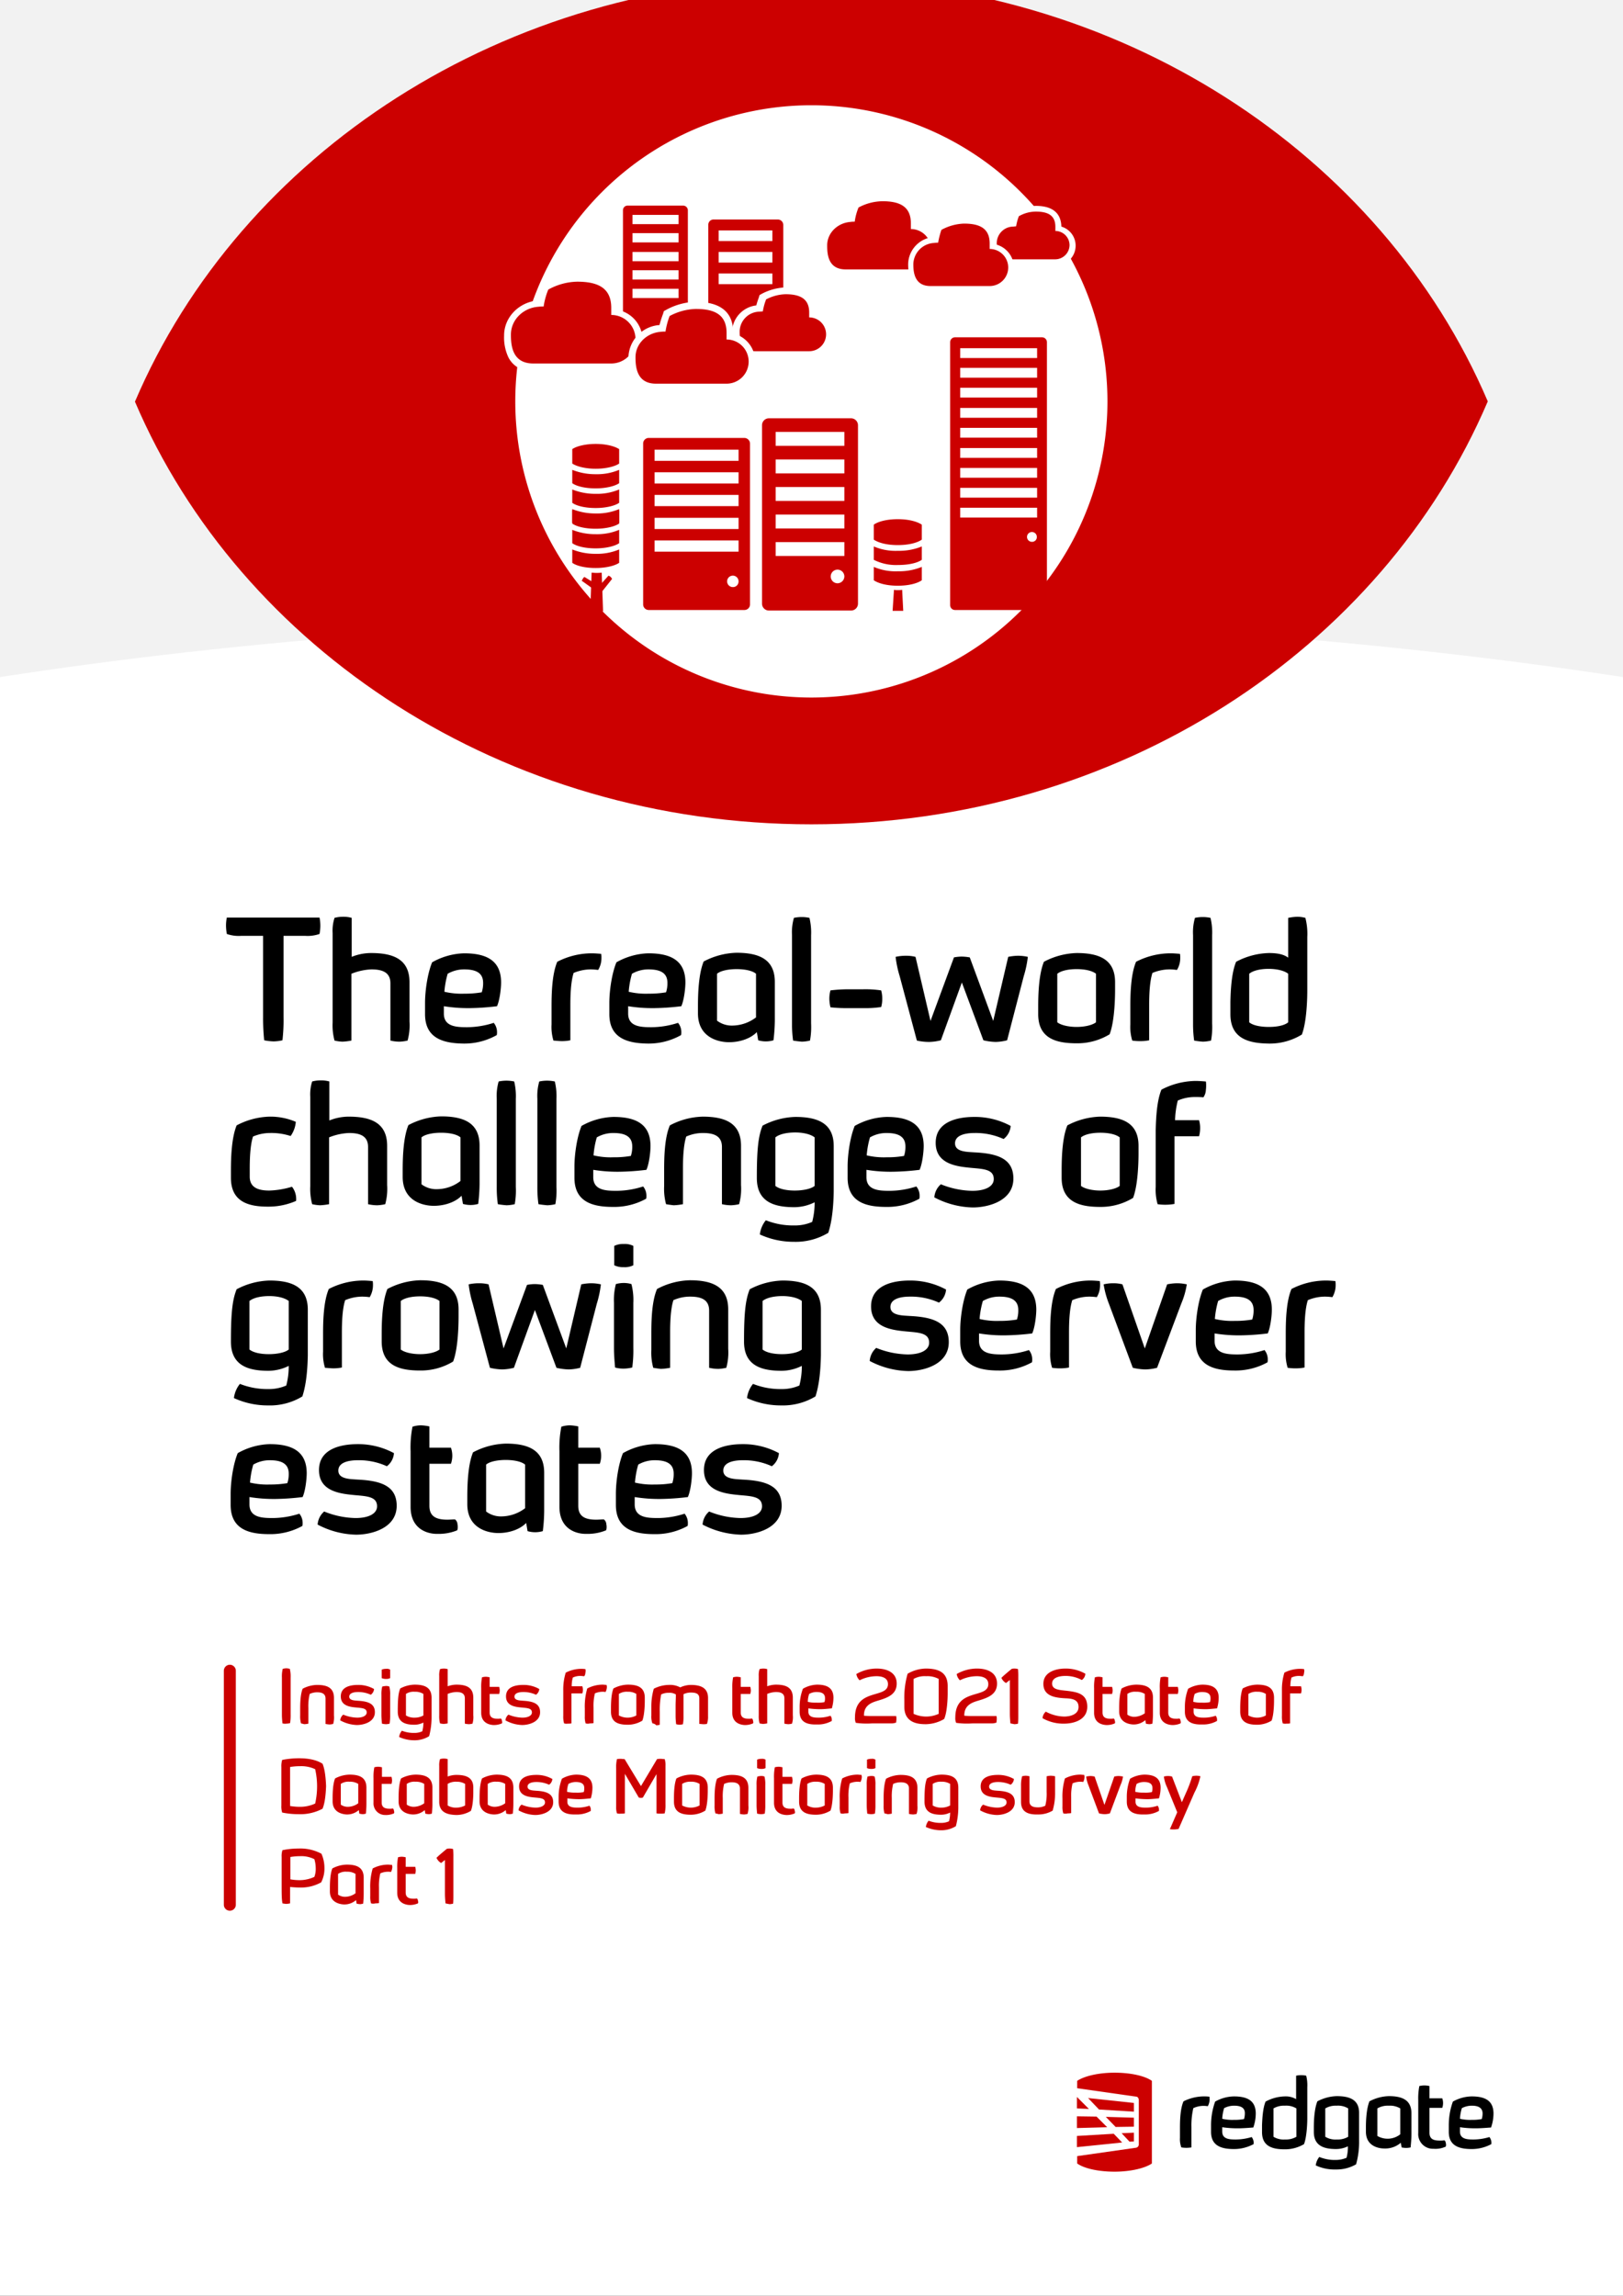 <svg id="Layer_1" data-name="Layer 1" xmlns="http://www.w3.org/2000/svg" xmlns:xlink="http://www.w3.org/1999/xlink" width="595.3" height="841.9" viewBox="0 0 595.3 841.9"><rect x="0" y="0" width="595.3" height="841.9" fill="#333333" stroke="none"/><defs><style>.cls-1{fill:none;}.cls-2{fill:#f2f2f2;}.cls-3{clip-path:url(#clip-path);}.cls-4{fill:#fff;}.cls-5{fill:#c00;}</style><clipPath id="clip-path"><rect class="cls-1" width="595.3" height="841.9"/></clipPath></defs><rect class="cls-2" width="595.3" height="274.1"/><g class="cls-3"><path class="cls-4" d="M0,248.3V841.9H595.3V248.3c-89.4-13.7-190.4-21.5-297.6-21.5S89.4,234.5,0,248.3"/></g><polygon class="cls-5" points="415.9 776.6 405.6 776.3 409.2 780 415.9 779.9 415.9 776.6"/><polygon class="cls-5" points="414.3 785.4 415.9 785.3 415.9 782.1 411.4 782.3 414.3 785.4"/><polygon class="cls-5" points="395 787.4 411.6 785.7 408.5 782.5 395 783.3 395 787.4"/><polygon class="cls-5" points="402.2 776.2 395 776.1 395 780.4 406.1 780.1 402.2 776.2"/><polygon class="cls-5" points="403.1 773.6 415.9 774.4 415.9 771.2 399.1 769.4 403.1 773.6"/><polygon class="cls-5" points="395 769 395 773.2 399.4 773.4 395 769"/><g class="cls-3"><path class="cls-5" d="M416.8,787.6a1.26,1.26,0,0,0,.9-1.3V770.2c0-.8-.5-1.3-.9-1.3l-21.7-3.1v-2.7c2.5-1.7,7.7-3,13.7-3s11.2,1.2,13.7,3v30.3c-2.5,1.7-7.7,3-13.7,3s-11.2-1.2-13.7-3v-2.7Z"/></g><g class="cls-3"><path d="M432.8,784v-3.7c0-2.7.1-7,1.3-9.7a16.88,16.88,0,0,1,9.5-1.7,5.27,5.27,0,0,1-.6,3.5,8.94,8.94,0,0,0-5.3.7,27.89,27.89,0,0,0-.7,6.9v7.5a11.46,11.46,0,0,1-3.7,0,8.51,8.51,0,0,1-.5-3.5"/></g><g class="cls-3"><path d="M452.6,772.2a8,8,0,0,0-3.6.9,15.88,15.88,0,0,0-.7,3.9,16.41,16.41,0,0,0,4.3.4,18.33,18.33,0,0,0,3.7-.3,7.47,7.47,0,0,0,.3-2c.1-2.4-1.9-2.9-4-2.9m1.4,8.3a38.17,38.17,0,0,1-5.7-.4v1.6c0,2.8,2.7,2.9,5,2.9a20.5,20.5,0,0,0,5.8-.9,3.46,3.46,0,0,1,.7,2.6,15.05,15.05,0,0,1-7.2,1.8c-4.5,0-8.4-1.1-8.4-6.3v-2.4a25.68,25.68,0,0,1,1.5-8.7,14.41,14.41,0,0,1,6.9-1.9c4.7,0,8,1.4,8,6.3a15.68,15.68,0,0,1-.9,5.1c-1.5.1-3.6.3-5.7.3"/></g><g class="cls-3"><path d="M539.8,772.2a8,8,0,0,0-3.6.9,15.88,15.88,0,0,0-.7,3.9,16.41,16.41,0,0,0,4.3.4,18.33,18.33,0,0,0,3.7-.3,7.47,7.47,0,0,0,.3-2c0-2.4-2-2.9-4-2.9m1.4,8.3a38.17,38.17,0,0,1-5.7-.4v1.6c0,2.8,2.7,2.9,5,2.9a20.5,20.5,0,0,0,5.8-.9,3.46,3.46,0,0,1,.7,2.6,15.05,15.05,0,0,1-7.2,1.8c-4.5,0-8.4-1.1-8.4-6.3v-2.4a25.68,25.68,0,0,1,1.5-8.7,14.41,14.41,0,0,1,6.9-1.9c4.7,0,8,1.4,8,6.3a15.68,15.68,0,0,1-.9,5.1c-1.5.1-3.7.3-5.7.3"/></g><g class="cls-3"><path d="M529.8,784.9a8.47,8.47,0,0,1-1.3.1c-2.1,0-4.2-.1-4.2-3v-9H529a5.25,5.25,0,0,0,0-3.5h-4.7V765a7.72,7.72,0,0,0-3.7,0,23.68,23.68,0,0,0-.4,5.3v11.9a5.38,5.38,0,0,0,5.6,5.8,8.91,8.91,0,0,0,4.5-.8,2.27,2.27,0,0,0,0-1.3c-.1-.8-.5-1-.5-1"/></g><g class="cls-3"><path d="M494.5,783.6a7.62,7.62,0,0,1-4.2,1,7.15,7.15,0,0,1-4.2-1V773.2a7.62,7.62,0,0,1,4.2-1,7.15,7.15,0,0,1,4.2,1Zm-4.2-14.9a16.09,16.09,0,0,0-7.1,1.9c-1.1,2.7-1.3,7-1.3,9.7v1.5c0,5.2,3.8,6.3,8.2,6.3a10.07,10.07,0,0,0,4.3-1,15.53,15.53,0,0,1-.5,4.2,10.06,10.06,0,0,1-3.9.8,14.89,14.89,0,0,1-6.1-1.1,6.22,6.22,0,0,0-1.3,3.1,16.37,16.37,0,0,0,7.4,1.5,14.27,14.27,0,0,0,7.4-1.9,30.31,30.31,0,0,0,1.1-8.8V775c.1-5.1-3.6-6.3-8.2-6.3"/></g><g class="cls-3"><path d="M513.6,782.7a7.48,7.48,0,0,1-8.4.6V773.2a7.62,7.62,0,0,1,4.2-1,7.38,7.38,0,0,1,4.2,1Zm-4.2-14a16.09,16.09,0,0,0-7.1,1.9c-1.1,2.7-1.3,7-1.3,9.7v1.4c0,5.2,4.4,6.2,6.8,6.2a8.73,8.73,0,0,0,6-2.1l.3,1.7a7.34,7.34,0,0,0,3.3,0c.1-1.1.3-3,.3-5V775c0-5.1-3.7-6.3-8.3-6.3"/></g><g class="cls-3"><path d="M475.5,783.6a7.62,7.62,0,0,1-4.2,1,7.15,7.15,0,0,1-4.2-1V773.2a7.62,7.62,0,0,1,4.2-1,7.15,7.15,0,0,1,4.2,1Zm3.6-22.4a9.22,9.22,0,0,0-3.7,0v8.6a7.47,7.47,0,0,0-4.2-1,15.38,15.38,0,0,0-7,1.9c-1,2.4-1.2,6.1-1.3,8.6v2.6c0,5.2,3.8,6.3,8.3,6.3a13.67,13.67,0,0,0,7.1-1.9c1.1-2.9,1.2-8.3,1.2-9.4V765.4a14.29,14.29,0,0,0-.4-4.2"/></g><path d="M96.9,381.5a79.35,79.35,0,0,1-.4-8.5V343.2H88.4a13.11,13.11,0,0,1-5.2-.7,18,18,0,0,1-.3-3.1,14.28,14.28,0,0,1,.3-2.9h34a15.26,15.26,0,0,1,.3,3,16.9,16.9,0,0,1-.3,3,13.36,13.36,0,0,1-5.2.7h-8V373a63.38,63.38,0,0,1-.4,8.5,16.48,16.48,0,0,1-3.2.4A20.85,20.85,0,0,1,96.9,381.5Z"/><path d="M122.7,381.6a21.54,21.54,0,0,1-.7-6.6V342.2a15.41,15.41,0,0,1,.7-5.6,11.7,11.7,0,0,1,3.2-.4,10.55,10.55,0,0,1,3.1.4v14.3a19,19,0,0,1,7.1-1.4c7.9,0,14.1,2.1,14.1,10.7v14.4a21.13,21.13,0,0,1-.7,7,15.51,15.51,0,0,1-2.9.4,14.83,14.83,0,0,1-3.4-.4v-21c0-4.3-3.4-5.1-7-5.1a21.85,21.85,0,0,0-7.3,1.6v24.5a22.59,22.59,0,0,1-3.3.4A15.51,15.51,0,0,1,122.7,381.6Z"/><path d="M155.9,371.9v-4.1c0-4.4.9-10.8,2.6-14.9a25.12,25.12,0,0,1,11.7-3.3c7.9,0,13.6,2.4,13.6,10.7,0,2.1-.5,6.5-1.5,8.7a90.07,90.07,0,0,1-9.8.7,55.39,55.39,0,0,1-9.7-.7v2.7c0,4.8,4.6,5,8.5,5a32.32,32.32,0,0,0,9.8-1.6,5.32,5.32,0,0,1,1.2,3.5,3.4,3.4,0,0,1-.1,1,24.29,24.29,0,0,1-12.2,3.1C162.6,382.6,155.9,380.8,155.9,371.9Zm20.8-8a10.6,10.6,0,0,0,.5-3.5c0-4.1-3.4-4.9-7-4.9a12,12,0,0,0-6,1.6,32.3,32.3,0,0,0-1.2,6.6,27.28,27.28,0,0,0,7.3.7A36,36,0,0,0,176.7,363.9Z"/><path d="M203,381.6a17.06,17.06,0,0,1-.7-5.9v-6.3c0-4.6.1-12,2.1-16.7a27.61,27.61,0,0,1,12.6-3.1c1.2,0,2.3.1,3.5.2a7.57,7.57,0,0,1,.1,1.5,8.31,8.31,0,0,1-1.2,4.4,22.75,22.75,0,0,0-2.6-.2,16.28,16.28,0,0,0-6.4,1.3c-1.1,3.4-1.2,8.8-1.2,11.8v12.9a16,16,0,0,1-3,.3C205.2,381.8,204.4,381.7,203,381.6Z"/><path d="M223.5,371.9v-4.1c0-4.4.9-10.8,2.6-14.9a25.12,25.12,0,0,1,11.7-3.3c7.9,0,13.6,2.4,13.6,10.7,0,2.1-.5,6.5-1.5,8.7a90.07,90.07,0,0,1-9.8.7,55.39,55.39,0,0,1-9.7-.7v2.7c0,4.8,4.6,5,8.5,5a32.32,32.32,0,0,0,9.8-1.6,5.32,5.32,0,0,1,1.2,3.5,3.4,3.4,0,0,1-.1,1,24.29,24.29,0,0,1-12.2,3.1C230.2,382.6,223.5,380.8,223.5,371.9Zm20.8-8a10.6,10.6,0,0,0,.5-3.5c0-4.1-3.4-4.9-7-4.9a12,12,0,0,0-6,1.6,32.3,32.3,0,0,0-1.2,6.6,27.28,27.28,0,0,0,7.3.7A36,36,0,0,0,244.3,363.9Z"/><path d="M256,371.6v-2.4c0-4.6.2-12,2.1-16.6a27.3,27.3,0,0,1,12-3.2c7.9,0,14.1,2.1,14.1,10.7V373a62.45,62.45,0,0,1-.5,8.5,10,10,0,0,1-5.6,0l-.5-3c-2.2,2.3-6.1,3.7-10.2,3.7C263.5,382.2,256,380.5,256,371.6Zm21.3,1.5v-16c-1.4-1.2-4.3-1.7-7.1-1.7s-5.8.5-7.2,1.7v17.2a8.94,8.94,0,0,0,5.6,1.8A14.55,14.55,0,0,0,277.3,373.1Z"/><path d="M290.9,381.6a43,43,0,0,1-.4-6.2V342.9a19.08,19.08,0,0,1,.7-6.3,13.68,13.68,0,0,1,5.7,0,23.17,23.17,0,0,1,.6,6.4v32.3a28.06,28.06,0,0,1-.4,6.3,14.47,14.47,0,0,1-3,.4C293.1,381.9,292,381.8,290.9,381.6Z"/><path d="M304.6,369.4a14.47,14.47,0,0,1-.4-3,11.7,11.7,0,0,1,.4-3.2,53.22,53.22,0,0,1,6.9-.4h4.9a38.81,38.81,0,0,1,6.8.4,11,11,0,0,1,.4,3.1,10.32,10.32,0,0,1-.4,3,39.38,39.38,0,0,1-6.8.4h-4.9A55.45,55.45,0,0,1,304.6,369.4Z"/><path d="M336.3,381.6,330,358a39.49,39.49,0,0,1-1.5-7.1,17,17,0,0,1,3.8-.4,13.93,13.93,0,0,1,3.5.4l5.5,23.5,8.6-23.3a15.75,15.75,0,0,1,2.8-.3,17.83,17.83,0,0,1,3,.3l8.6,23.3,5.5-23.5a19.7,19.7,0,0,1,3.4-.4,16.37,16.37,0,0,1,3.8.4,39.24,39.24,0,0,1-1.5,7.1l-6.1,23.5a18.33,18.33,0,0,1-4.2.6,21.47,21.47,0,0,1-4.5-.6l-7.9-21.2-7.7,21.2a19.1,19.1,0,0,1-4.3.6A20.46,20.46,0,0,1,336.3,381.6Z"/><path d="M380.8,371.9v-2.6c0-4.6.2-12,2.1-16.6a27.3,27.3,0,0,1,12-3.2c7.9,0,14.1,2.1,14.1,10.7v2.6c0,1.5,0,11.3-2,16.5a22.8,22.8,0,0,1-12.1,3.3C387.3,382.6,380.8,380.8,380.8,371.9Zm21.2,3V357.1c-1.5-1.2-4.3-1.7-7.1-1.7s-5.6.5-7.1,1.7v17.8c1.4,1.1,4.3,1.7,7.1,1.7S400.6,376,402,374.9Z"/><path d="M415.3,381.6a17.06,17.06,0,0,1-.7-5.9v-6.3c0-4.6.1-12,2.1-16.7a27.61,27.61,0,0,1,12.6-3.1c1.2,0,2.3.1,3.5.2a7.57,7.57,0,0,1,.1,1.5,8.31,8.31,0,0,1-1.2,4.4,22.75,22.75,0,0,0-2.6-.2,16.28,16.28,0,0,0-6.4,1.3c-1.1,3.4-1.2,8.8-1.2,11.8v12.9a16,16,0,0,1-3,.3A19.47,19.47,0,0,1,415.3,381.6Z"/><path d="M438,381.6a43,43,0,0,1-.4-6.2V342.9a19.08,19.08,0,0,1,.7-6.3,13.68,13.68,0,0,1,5.7,0,23.17,23.17,0,0,1,.6,6.4v32.3a28.06,28.06,0,0,1-.4,6.3,14.47,14.47,0,0,1-3,.4A31.06,31.06,0,0,1,438,381.6Z"/><path d="M451.3,371.9v-4.5c.1-4.3.4-10.7,2.1-14.7a27,27,0,0,1,12-3.2c2.9,0,5.4.4,7.1,1.7V336.6a19.94,19.94,0,0,1,3.2-.4,11.48,11.48,0,0,1,3.1.4,23.48,23.48,0,0,1,.7,7v19.7c0,2-.1,11.2-2,16.1a22.55,22.55,0,0,1-12.1,3.3C457.8,382.6,451.3,380.8,451.3,371.9Zm21.2,3V357.1c-1.5-1.2-4.3-1.8-7.2-1.8s-5.7.6-7.1,1.8v17.8c1.4,1.2,4.3,1.7,7.2,1.7S471.1,376.1,472.5,374.9Z"/><path d="M84.7,431.9v-2.6c0-4.6.2-12,2.1-16.6a27.3,27.3,0,0,1,12-3.2,23.61,23.61,0,0,1,9.7,1.9,10.46,10.46,0,0,1-1.9,5.2,22.77,22.77,0,0,0-7.6-1.1,15.69,15.69,0,0,0-6.2,1.3c-1.1,3.4-1.2,8.8-1.2,11.8v2.9c0,4.3,3.6,5.1,7.2,5.1a31.52,31.52,0,0,0,8.3-1.4,7.29,7.29,0,0,1,1.5,5.2,25.18,25.18,0,0,1-9.8,2.1C91.2,442.6,84.7,440.8,84.7,431.9Z"/><path d="M114.5,441.6a21.54,21.54,0,0,1-.7-6.6V402.2a15.41,15.41,0,0,1,.7-5.6,11.7,11.7,0,0,1,3.2-.4,10.55,10.55,0,0,1,3.1.4v14.3a19,19,0,0,1,7.1-1.4c7.9,0,14.1,2.1,14.1,10.7v14.4a21.13,21.13,0,0,1-.7,7,15.51,15.51,0,0,1-2.9.4,14.83,14.83,0,0,1-3.4-.4v-21c0-4.3-3.4-5.1-7-5.1a21.85,21.85,0,0,0-7.3,1.6v24.5a22.59,22.59,0,0,1-3.3.4A15.51,15.51,0,0,1,114.5,441.6Z"/><path d="M147.7,431.6v-2.4c0-4.6.2-12,2.1-16.6a27.3,27.3,0,0,1,12-3.2c7.9,0,14.1,2.1,14.1,10.7V433a62.45,62.45,0,0,1-.5,8.5,10,10,0,0,1-5.6,0l-.5-3c-2.2,2.3-6.1,3.7-10.2,3.7C155.2,442.2,147.7,440.5,147.7,431.6Zm21.2,1.5v-16c-1.4-1.2-4.3-1.7-7.1-1.7s-5.8.5-7.2,1.7v17.2a8.94,8.94,0,0,0,5.6,1.8A14.32,14.32,0,0,0,168.9,433.1Z"/><path d="M182.6,441.6a43,43,0,0,1-.4-6.2V402.9a19.08,19.08,0,0,1,.7-6.3,13.68,13.68,0,0,1,5.7,0,23.17,23.17,0,0,1,.6,6.4v32.3a28.06,28.06,0,0,1-.4,6.3,14.47,14.47,0,0,1-3,.4A31.06,31.06,0,0,1,182.6,441.6Z"/><path d="M197.5,441.6a43,43,0,0,1-.4-6.2V402.9a19.08,19.08,0,0,1,.7-6.3,13.68,13.68,0,0,1,5.7,0,23.17,23.17,0,0,1,.6,6.4v32.3a28.06,28.06,0,0,1-.4,6.3,14.47,14.47,0,0,1-3,.4C199.7,441.9,198.6,441.8,197.5,441.6Z"/><path d="M210.7,431.9v-4.1c0-4.4.9-10.8,2.6-14.9a25.12,25.12,0,0,1,11.7-3.3c7.9,0,13.6,2.4,13.6,10.7,0,2.1-.5,6.5-1.5,8.7a90.07,90.07,0,0,1-9.8.7,55.39,55.39,0,0,1-9.7-.7v2.7c0,4.8,4.6,5,8.5,5a32.32,32.32,0,0,0,9.8-1.6,5.32,5.32,0,0,1,1.2,3.5,3.4,3.4,0,0,1-.1,1,24.25,24.25,0,0,1-12.2,3C217.4,442.6,210.7,440.8,210.7,431.9Zm20.7-8a10.6,10.6,0,0,0,.5-3.5c0-4.1-3.4-4.9-7-4.9a12,12,0,0,0-6,1.6,32.3,32.3,0,0,0-1.2,6.6,27.28,27.28,0,0,0,7.3.7A35.21,35.21,0,0,0,231.4,423.9Z"/><path d="M244.3,441.6a21.54,21.54,0,0,1-.7-6.6v-5.7c0-4.6.1-12,2.1-16.6a27,27,0,0,1,12-3.2c7.9,0,14.1,2.1,14.1,10.7v14.4a21.13,21.13,0,0,1-.7,7,15.51,15.51,0,0,1-2.9.4,14.83,14.83,0,0,1-3.4-.4v-21c0-4.3-3.4-5.1-7-5.1a14.89,14.89,0,0,0-6.1,1.3c-1.1,3.4-1.2,8.8-1.2,11.8v13a22.27,22.27,0,0,1-3.4.4C246.3,441.9,245.4,441.8,244.3,441.6Z"/><path d="M278.7,452.7a10.19,10.19,0,0,1,2.2-5.2,27.08,27.08,0,0,0,10.4,1.9,15.88,15.88,0,0,0,6.6-1.3,27.55,27.55,0,0,0,.9-7.2,16.83,16.83,0,0,1-7.4,1.8c-7.3,0-13.8-1.8-13.8-10.7,0-10.3.5-15.3,2.1-19.2a27.3,27.3,0,0,1,12-3.2c7.9,0,14.1,2.1,14.1,10.7V437c-.1,5.4-.6,10.9-2,15.1a23.16,23.16,0,0,1-12.6,3.3A29.69,29.69,0,0,1,278.7,452.7Zm20.1-17.8V417.1c-1.5-1.2-4.3-1.8-7.1-1.8s-5.7.5-7.3,1.8v17.8c1.5,1.2,4.3,1.7,7.1,1.7C294.5,436.6,297.5,436,298.8,434.9Z"/><path d="M310.9,431.9v-4.1c0-4.4.9-10.8,2.6-14.9a25.12,25.12,0,0,1,11.7-3.3c7.9,0,13.6,2.4,13.6,10.7,0,2.1-.5,6.5-1.5,8.7a90.07,90.07,0,0,1-9.8.7,55.39,55.39,0,0,1-9.7-.7v2.7c0,4.8,4.6,5,8.5,5a32.32,32.32,0,0,0,9.8-1.6,5.32,5.32,0,0,1,1.2,3.5,3.4,3.4,0,0,1-.1,1,24.25,24.25,0,0,1-12.2,3C317.6,442.6,310.9,440.8,310.9,431.9Zm20.7-8a10.6,10.6,0,0,0,.5-3.5c0-4.1-3.4-4.9-7-4.9a12,12,0,0,0-6,1.6,32.3,32.3,0,0,0-1.2,6.6,27.28,27.28,0,0,0,7.3.7A35.21,35.21,0,0,0,331.6,423.9Z"/><path d="M342.7,439.1a7,7,0,0,1,2.4-4.8,32,32,0,0,0,11.5,2.4c5,0,7.9-1.7,7.9-4.3,0-3.5-3.5-3.7-8.1-4.1-5.1-.5-13.2-1.2-13.2-9.2s8.4-9.5,14.2-9.5a27.59,27.59,0,0,1,13.3,3.3,6.61,6.61,0,0,1-2.6,4.8,24.7,24.7,0,0,0-10.7-2.2c-2.9,0-7.1.6-7.1,3.8s4.5,3.1,7.1,3.3c8.3.4,14.3,2.2,14.3,9.6,0,8.2-9.2,10.6-14.9,10.6A31.57,31.57,0,0,1,342.7,439.1Z"/><path d="M389.4,431.9v-2.6c0-4.6.2-12,2.1-16.6a27.3,27.3,0,0,1,12-3.2c7.9,0,14.1,2.1,14.1,10.7v2.6c0,1.5,0,11.3-2,16.5a22.8,22.8,0,0,1-12.1,3.3C396,442.6,389.4,440.8,389.4,431.9Zm21.3,3V417.1c-1.5-1.2-4.3-1.7-7.1-1.7s-5.6.5-7.1,1.7v17.8c1.4,1.1,4.3,1.7,7.1,1.7S409.3,436,410.7,434.9Z"/><path d="M424.6,441.6a19.08,19.08,0,0,1-.7-6.3V414.5c.1-4.4.4-10.8,2.1-14.9a27.64,27.64,0,0,1,12.5-3.2c1.2,0,2.4.1,3.8.2a7.9,7.9,0,0,1,.1,1.4,11.56,11.56,0,0,1-.1,1.7,5.09,5.09,0,0,1-.9,2.7c-1.1-.1-2-.1-2.9-.1a15.41,15.41,0,0,0-6.5,1.3,32.91,32.91,0,0,0-1,7.2h8.8a9.67,9.67,0,0,1,.4,2.9,10.79,10.79,0,0,1-.4,3h-9v24.8a18,18,0,0,1-3.1.3A18.35,18.35,0,0,1,424.6,441.6Z"/><path d="M85.8,512.7a10.19,10.19,0,0,1,2.2-5.2,27.08,27.08,0,0,0,10.4,1.9,15.88,15.88,0,0,0,6.6-1.3,27.55,27.55,0,0,0,.9-7.2,16.83,16.83,0,0,1-7.4,1.8c-7.3,0-13.8-1.8-13.8-10.7,0-10.3.5-15.3,2.1-19.2a27.3,27.3,0,0,1,12-3.2c7.9,0,14.1,2.1,14.1,10.7V497c-.1,5.4-.6,10.9-2,15.1a22.9,22.9,0,0,1-12.6,3.3A29.69,29.69,0,0,1,85.8,512.7Zm20.1-17.8V477.1c-1.5-1.2-4.3-1.8-7.1-1.8s-5.7.5-7.3,1.8v17.8c1.5,1.2,4.3,1.7,7.1,1.7C101.6,496.6,104.6,496,105.9,494.9Z"/><path d="M119.2,501.6a17.06,17.06,0,0,1-.7-5.9v-6.3c0-4.6.1-12,2.1-16.7a27.61,27.61,0,0,1,12.6-3.1c1.2,0,2.3.1,3.5.2a7.57,7.57,0,0,1,.1,1.5,8.56,8.56,0,0,1-1.2,4.4,22.75,22.75,0,0,0-2.6-.2,16.28,16.28,0,0,0-6.4,1.3c-1.1,3.4-1.2,8.8-1.2,11.8v12.9a16,16,0,0,1-3,.3C121.4,501.8,120.6,501.7,119.2,501.6Z"/><path d="M140,491.9v-2.6c0-4.6.2-12,2.1-16.6a27.3,27.3,0,0,1,12-3.2c7.9,0,14.1,2.1,14.1,10.7v2.6c0,1.5,0,11.3-2,16.5a22.8,22.8,0,0,1-12.1,3.3C146.5,502.6,140,500.8,140,491.9Zm21.2,3V477.1c-1.5-1.2-4.3-1.7-7.1-1.7s-5.6.5-7.1,1.7v17.8c1.4,1.1,4.3,1.7,7.1,1.7S159.8,496,161.2,494.9Z"/><path d="M179.7,501.6l-6.3-23.5a39.49,39.49,0,0,1-1.5-7.1,17,17,0,0,1,3.8-.4,13.93,13.93,0,0,1,3.5.4l5.5,23.5,8.6-23.3a15.75,15.75,0,0,1,2.8-.3,17.83,17.83,0,0,1,3,.3l8.6,23.3,5.5-23.5a19.7,19.7,0,0,1,3.4-.4,16.37,16.37,0,0,1,3.8.4,39.24,39.24,0,0,1-1.5,7.1l-6.1,23.5a18.33,18.33,0,0,1-4.2.6,21.47,21.47,0,0,1-4.5-.6l-7.9-21.2-7.7,21.2a19.1,19.1,0,0,1-4.3.6A21.47,21.47,0,0,1,179.7,501.6Z"/><path d="M232.3,456.9V464a6.78,6.78,0,0,1-3.5.7,7.28,7.28,0,0,1-3.5-.7v-7.1a7.28,7.28,0,0,1,3.5-.7A6.78,6.78,0,0,1,232.3,456.9Zm-.7,14a23.15,23.15,0,0,1,.7,6.9v16.5a45.31,45.31,0,0,1-.4,7.2,14.47,14.47,0,0,1-3,.4,11.49,11.49,0,0,1-3.3-.4c-.2-2.4-.4-4.8-.4-7.1V477.8a23.15,23.15,0,0,1,.7-6.9,10.44,10.44,0,0,1,2.8-.4A9.67,9.67,0,0,1,231.6,470.9Z"/><path d="M239.6,501.6a21.54,21.54,0,0,1-.7-6.6v-5.7c0-4.6.1-12,2.1-16.6a27,27,0,0,1,12-3.2c7.9,0,14.1,2.1,14.1,10.7v14.4a21.13,21.13,0,0,1-.7,7,15.51,15.51,0,0,1-2.9.4,14.83,14.83,0,0,1-3.4-.4v-21c0-4.3-3.4-5.1-7-5.1a14.89,14.89,0,0,0-6.1,1.3c-1.1,3.4-1.2,8.8-1.2,11.8v13a22.27,22.27,0,0,1-3.4.4C241.6,501.9,240.7,501.8,239.6,501.6Z"/><path d="M274,512.7a10.19,10.19,0,0,1,2.2-5.2,27.08,27.08,0,0,0,10.4,1.9,15.88,15.88,0,0,0,6.6-1.3,27.55,27.55,0,0,0,.9-7.2,16.83,16.83,0,0,1-7.4,1.8c-7.3,0-13.8-1.8-13.8-10.7,0-10.3.5-15.3,2.1-19.2a27.3,27.3,0,0,1,12-3.2c7.9,0,14.1,2.1,14.1,10.7V497c-.1,5.4-.6,10.9-2,15.1a23.16,23.16,0,0,1-12.6,3.3A29.69,29.69,0,0,1,274,512.7Zm20.1-17.8V477.1c-1.5-1.2-4.3-1.8-7.1-1.8s-5.7.5-7.3,1.8v17.8c1.5,1.2,4.3,1.7,7.1,1.7C289.8,496.6,292.8,496,294.1,494.9Z"/><path d="M319,499.1a7,7,0,0,1,2.4-4.8,32,32,0,0,0,11.5,2.4c5,0,7.9-1.7,7.9-4.3,0-3.5-3.5-3.7-8.1-4.1-5.1-.5-13.2-1.2-13.2-9.2s8.4-9.5,14.2-9.5a27.59,27.59,0,0,1,13.3,3.3,6.61,6.61,0,0,1-2.6,4.8,24.7,24.7,0,0,0-10.7-2.2c-2.9,0-7.1.6-7.1,3.8s4.5,3.1,7.1,3.3c8.3.4,14.3,2.2,14.3,9.6,0,8.2-9.2,10.6-14.9,10.6A31.57,31.57,0,0,1,319,499.1Z"/><path d="M352.2,491.9v-4.1c0-4.4.9-10.8,2.6-14.9a25.12,25.12,0,0,1,11.7-3.3c7.9,0,13.6,2.4,13.6,10.7,0,2.1-.5,6.5-1.5,8.7a90.07,90.07,0,0,1-9.8.7,55.39,55.39,0,0,1-9.7-.7v2.7c0,4.8,4.6,5,8.5,5a32.32,32.32,0,0,0,9.8-1.6,5.32,5.32,0,0,1,1.2,3.5,3.4,3.4,0,0,1-.1,1,24.25,24.25,0,0,1-12.2,3C358.9,502.6,352.2,500.8,352.2,491.9Zm20.8-8a10.6,10.6,0,0,0,.5-3.5c0-4.1-3.4-4.9-7-4.9a12,12,0,0,0-6,1.6,32.3,32.3,0,0,0-1.2,6.6,27.28,27.28,0,0,0,7.3.7A36,36,0,0,0,373,483.9Z"/><path d="M385.9,501.6a17.06,17.06,0,0,1-.7-5.9v-6.3c0-4.6.1-12,2.1-16.7a27.61,27.61,0,0,1,12.6-3.1c1.2,0,2.3.1,3.5.2a7.57,7.57,0,0,1,.1,1.5,8.56,8.56,0,0,1-1.2,4.4,22.75,22.75,0,0,0-2.6-.2,16.28,16.28,0,0,0-6.4,1.3c-1.1,3.4-1.2,8.8-1.2,11.8v12.9a16,16,0,0,1-3,.3A19.47,19.47,0,0,1,385.9,501.6Z"/><path d="M415.5,501.6,406.7,478a33.26,33.26,0,0,1-1.9-7,15,15,0,0,1,3.5-.4,12.67,12.67,0,0,1,3.4.4l8.2,23.5,8.2-23.5a19.7,19.7,0,0,1,3.4-.4,16.37,16.37,0,0,1,3.8.4,29.34,29.34,0,0,1-2,7l-8.9,23.6a18.48,18.48,0,0,1-4.4.6A22.32,22.32,0,0,1,415.5,501.6Z"/><path d="M438.6,491.9v-4.1c0-4.4.9-10.8,2.6-14.9a25.12,25.12,0,0,1,11.7-3.3c7.9,0,13.6,2.4,13.6,10.7,0,2.1-.5,6.5-1.5,8.7a90.07,90.07,0,0,1-9.8.7,55.39,55.39,0,0,1-9.7-.7v2.7c0,4.8,4.6,5,8.5,5a32.32,32.32,0,0,0,9.8-1.6,5.32,5.32,0,0,1,1.2,3.5,3.4,3.4,0,0,1-.1,1,24.25,24.25,0,0,1-12.2,3C445.3,502.6,438.6,500.8,438.6,491.9Zm20.7-8a10.6,10.6,0,0,0,.5-3.5c0-4.1-3.4-4.9-7-4.9a12,12,0,0,0-6,1.6,32.3,32.3,0,0,0-1.2,6.6,27.28,27.28,0,0,0,7.3.7A35.21,35.21,0,0,0,459.3,483.9Z"/><path d="M472.3,501.6a17.06,17.06,0,0,1-.7-5.9v-6.3c0-4.6.1-12,2.1-16.7a27.61,27.61,0,0,1,12.6-3.1c1.2,0,2.3.1,3.5.2a7.57,7.57,0,0,1,.1,1.5,8.56,8.56,0,0,1-1.2,4.4,22.75,22.75,0,0,0-2.6-.2,16.28,16.28,0,0,0-6.4,1.3c-1.1,3.4-1.2,8.8-1.2,11.8v12.9a16,16,0,0,1-3,.3A19.47,19.47,0,0,1,472.3,501.6Z"/><path d="M84.6,551.9v-4.1c0-4.4.9-10.8,2.6-14.9a25.12,25.12,0,0,1,11.7-3.3c7.9,0,13.6,2.4,13.6,10.7,0,2.1-.5,6.5-1.5,8.7a90.07,90.07,0,0,1-9.8.7,55.39,55.39,0,0,1-9.7-.7v2.7c0,4.8,4.6,5,8.5,5a32.32,32.32,0,0,0,9.8-1.6,5.32,5.32,0,0,1,1.2,3.5,3.4,3.4,0,0,1-.1,1,24.25,24.25,0,0,1-12.2,3C91.3,562.6,84.6,560.8,84.6,551.9Zm20.8-8a10.6,10.6,0,0,0,.5-3.5c0-4.1-3.4-4.9-7-4.9a12,12,0,0,0-6,1.6,32.3,32.3,0,0,0-1.2,6.6,27.28,27.28,0,0,0,7.3.7A36,36,0,0,0,105.4,543.9Z"/><path d="M116.5,559.1a7,7,0,0,1,2.4-4.8,32,32,0,0,0,11.5,2.4c5,0,7.9-1.7,7.9-4.3,0-3.5-3.5-3.7-8.1-4.1-5.1-.5-13.2-1.2-13.2-9.2s8.4-9.5,14.2-9.5a27.59,27.59,0,0,1,13.3,3.3,6.61,6.61,0,0,1-2.6,4.8,24.7,24.7,0,0,0-10.7-2.2c-2.9,0-7.1.6-7.1,3.8s4.5,3.1,7.1,3.3c8.3.4,14.3,2.2,14.3,9.6,0,8.2-9.2,10.6-14.9,10.6A31.57,31.57,0,0,1,116.5,559.1Z"/><path d="M150.6,552.6V532.2a39.05,39.05,0,0,1,.7-9,10.59,10.59,0,0,1,3.1-.5,17.57,17.57,0,0,1,3.1.4v7.8h7.9a9,9,0,0,1,0,5.9h-7.9v15.4c0,3.8,2.3,5.1,6.6,5.1.9,0,1.8-.1,2.8-.1a2.4,2.4,0,0,1,.9,1.8,3.75,3.75,0,0,1,.1,1,2.9,2.9,0,0,1-.2,1.2,17.78,17.78,0,0,1-7.2,1.3C157.1,562.6,150.6,561,150.6,552.6Z"/><path d="M171.4,551.6v-2.4c0-4.6.2-12,2.1-16.6a27.3,27.3,0,0,1,12-3.2c7.9,0,14.1,2.1,14.1,10.7V553a62.45,62.45,0,0,1-.5,8.5,10,10,0,0,1-5.6,0l-.5-3c-2.2,2.3-6.1,3.7-10.2,3.7C178.9,562.2,171.4,560.5,171.4,551.6Zm21.2,1.5v-16c-1.4-1.2-4.3-1.7-7.1-1.7s-5.8.5-7.2,1.7v17.2a8.94,8.94,0,0,0,5.6,1.8A14.55,14.55,0,0,0,192.6,553.1Z"/><path d="M205.2,552.6V532.2a39.05,39.05,0,0,1,.7-9,10.59,10.59,0,0,1,3.1-.5,17.57,17.57,0,0,1,3.1.4v7.8H220a9,9,0,0,1,0,5.9h-7.9v15.4c0,3.8,2.3,5.1,6.6,5.1.9,0,1.8-.1,2.8-.1a2.4,2.4,0,0,1,.9,1.8,3.75,3.75,0,0,1,.1,1,2.9,2.9,0,0,1-.2,1.2,17.78,17.78,0,0,1-7.2,1.3C211.7,562.6,205.2,561,205.2,552.6Z"/><path d="M225.9,551.9v-4.1c0-4.4.9-10.8,2.6-14.9a25.12,25.12,0,0,1,11.7-3.3c7.9,0,13.6,2.4,13.6,10.7,0,2.1-.5,6.5-1.5,8.7a90.07,90.07,0,0,1-9.8.7,55.39,55.39,0,0,1-9.7-.7v2.7c0,4.8,4.6,5,8.5,5a32.32,32.32,0,0,0,9.8-1.6,5.32,5.32,0,0,1,1.2,3.5,3.4,3.4,0,0,1-.1,1,24.25,24.25,0,0,1-12.2,3C232.6,562.6,225.9,560.8,225.9,551.9Zm20.7-8a10.6,10.6,0,0,0,.5-3.5c0-4.1-3.4-4.9-7-4.9a12,12,0,0,0-6,1.6,32.3,32.3,0,0,0-1.2,6.6,27.28,27.28,0,0,0,7.3.7A35.21,35.21,0,0,0,246.6,543.9Z"/><path d="M257.7,559.1a7,7,0,0,1,2.4-4.8,32,32,0,0,0,11.5,2.4c5,0,7.9-1.7,7.9-4.3,0-3.5-3.5-3.7-8.1-4.1-5.1-.5-13.2-1.2-13.2-9.2s8.4-9.5,14.2-9.5a27.59,27.59,0,0,1,13.3,3.3,6.61,6.61,0,0,1-2.6,4.8,24.7,24.7,0,0,0-10.7-2.2c-2.9,0-7.1.6-7.1,3.8s4.5,3.1,7.1,3.3c8.3.4,14.3,2.2,14.3,9.6,0,8.2-9.2,10.6-14.9,10.6A32.24,32.24,0,0,1,257.7,559.1Z"/><g class="cls-3"><path class="cls-5" d="M297.6-7.8c-113,0-209.4,64.4-248.1,155.1,38.7,90.7,135.1,155,248.1,155S507,237.9,545.7,147.2C507,56.6,410.7-7.8,297.6-7.8"/></g><g class="cls-3"><path class="cls-4" d="M297.6,255.8A108.6,108.6,0,1,1,406.2,147.2,108.57,108.57,0,0,1,297.6,255.8"/></g><g class="cls-3"><path class="cls-5" d="M84.3,610.5a2.22,2.22,0,0,0-2.2,2.2v85.8a2.2,2.2,0,0,0,4.4,0V612.7a2.22,2.22,0,0,0-2.2-2.2"/></g><path class="cls-5" d="M103.6,632c-.1-1.1-.2-2.1-.2-3.2V615.2a11.58,11.58,0,0,1,.3-3.2,6.88,6.88,0,0,1,1.3-.2,5.85,5.85,0,0,1,1.3.2,11.58,11.58,0,0,1,.3,3.2v13.5a18.3,18.3,0,0,1-.2,3.2,5.9,5.9,0,0,1-1.4.2A3.44,3.44,0,0,1,103.6,632Z"/><path class="cls-5" d="M110.4,632a9.88,9.88,0,0,1-.3-2.9v-2.5c0-2.1.1-5.3.9-7.3a11.66,11.66,0,0,1,5.3-1.4c3.5,0,6.2.9,6.2,4.8v6.4a8.2,8.2,0,0,1-.3,3.1,6.88,6.88,0,0,1-1.3.2,8.87,8.87,0,0,1-1.5-.2v-9.3c0-1.9-1.5-2.3-3.1-2.3a6.6,6.6,0,0,0-2.7.6,19.07,19.07,0,0,0-.5,5.2v5.7a8.87,8.87,0,0,1-1.5.2C111.3,632.2,110.8,632.1,110.4,632Z"/><path class="cls-5" d="M124.8,630.9a2.92,2.92,0,0,1,1.1-2.1,14.22,14.22,0,0,0,5.1,1.1c2.2,0,3.5-.8,3.5-1.9,0-1.5-1.5-1.6-3.6-1.8-2.3-.2-5.9-.5-5.9-4.1s3.7-4.2,6.3-4.2a11.53,11.53,0,0,1,5.9,1.5,2.84,2.84,0,0,1-1.2,2.1,11.06,11.06,0,0,0-4.7-1c-1.3,0-3.2.3-3.2,1.7s2,1.4,3.1,1.5c3.7.2,6.3,1,6.3,4.2,0,3.6-4.1,4.7-6.6,4.7A13.43,13.43,0,0,1,124.8,630.9Z"/><path class="cls-5" d="M143.1,612.3v3.1a3.06,3.06,0,0,1-1.5.3,3.81,3.81,0,0,1-1.6-.3v-3.1a3.81,3.81,0,0,1,1.6-.3A2.25,2.25,0,0,1,143.1,612.3Zm-.3,6.2a10.88,10.88,0,0,1,.3,3.1v7.3a18.3,18.3,0,0,1-.2,3.2,5.85,5.85,0,0,1-1.3.2,7.72,7.72,0,0,1-1.5-.2c-.1-1.1-.2-2.1-.2-3.2v-7.3a10.88,10.88,0,0,1,.3-3.1,7.38,7.38,0,0,1,1.2-.2A3,3,0,0,1,142.8,618.5Z"/><path class="cls-5" d="M146.4,637a4.4,4.4,0,0,1,1-2.3,12,12,0,0,0,4.6.8,6.84,6.84,0,0,0,2.9-.6,13.2,13.2,0,0,0,.4-3.2,7.31,7.31,0,0,1-3.3.8c-3.2,0-6.1-.8-6.1-4.8,0-4.6.2-6.8.9-8.5a11.66,11.66,0,0,1,5.3-1.4c3.5,0,6.2.9,6.2,4.8V630a27.14,27.14,0,0,1-.9,6.7,10.13,10.13,0,0,1-5.6,1.5A13.56,13.56,0,0,1,146.4,637Zm8.9-7.9v-7.9a5.58,5.58,0,0,0-3.2-.8,5.07,5.07,0,0,0-3.2.8v7.9a5.81,5.81,0,0,0,3.2.8A6.5,6.5,0,0,0,155.3,629.1Z"/><path class="cls-5" d="M161.4,632a9.88,9.88,0,0,1-.3-2.9V614.6a7.15,7.15,0,0,1,.3-2.5,5,5,0,0,1,2.8,0v6.3a9.48,9.48,0,0,1,3.2-.6c3.5,0,6.2.9,6.2,4.8V629a8.2,8.2,0,0,1-.3,3.1,6.88,6.88,0,0,1-1.3.2,8.87,8.87,0,0,1-1.5-.2v-9.3c0-1.9-1.5-2.3-3.1-2.3a9.22,9.22,0,0,0-3.2.7V632a8.87,8.87,0,0,1-1.5.2A6.88,6.88,0,0,1,161.4,632Z"/><path class="cls-5" d="M176.5,628.1v-9a18,18,0,0,1,.3-4,5.9,5.9,0,0,1,1.4-.2,7.84,7.84,0,0,1,1.4.2v3.5h3.5a5.85,5.85,0,0,1,.2,1.3,5.07,5.07,0,0,1-.2,1.3h-3.5V628c0,1.7,1,2.3,2.9,2.3a4.87,4.87,0,0,0,1.2-.1,1.19,1.19,0,0,1,.4.8c0,.2.1.3.1.5,0,.4-.1.5-.1.5a7.14,7.14,0,0,1-3.2.6C179.4,632.5,176.5,631.8,176.5,628.1Z"/><path class="cls-5" d="M185.4,630.9a2.92,2.92,0,0,1,1.1-2.1,14.22,14.22,0,0,0,5.1,1.1c2.2,0,3.5-.8,3.5-1.9,0-1.5-1.5-1.6-3.6-1.8-2.3-.2-5.9-.5-5.9-4.1s3.7-4.2,6.3-4.2a11.53,11.53,0,0,1,5.9,1.5,2.84,2.84,0,0,1-1.2,2.1,11.06,11.06,0,0,0-4.7-1c-1.3,0-3.2.3-3.2,1.7s2,1.4,3.1,1.5c3.7.2,6.3,1,6.3,4.2,0,3.6-4.1,4.7-6.6,4.7A13.43,13.43,0,0,1,185.4,630.9Z"/><path class="cls-5" d="M206.9,632a8.61,8.61,0,0,1-.3-2.8V620a21,21,0,0,1,.9-6.6A12.46,12.46,0,0,1,213,612a10.28,10.28,0,0,1,1.7.1,1.45,1.45,0,0,1,.1.6,2.49,2.49,0,0,1-.1.8,2.1,2.1,0,0,1-.4,1.2c-.5,0-.9-.1-1.3-.1a6.3,6.3,0,0,0-2.9.6,11.24,11.24,0,0,0-.4,3.2h3.9a4.33,4.33,0,0,1,0,2.6h-4v11a6.6,6.6,0,0,1-1.4.1A3,3,0,0,1,206.9,632Z"/><path class="cls-5" d="M214.8,632a7.72,7.72,0,0,1-.3-2.6v-2.8a23.47,23.47,0,0,1,.9-7.4,12.22,12.22,0,0,1,5.6-1.4c.5,0,1,.1,1.5.1,0,.2.1.5.1.7a4.14,4.14,0,0,1-.5,1.9,4.48,4.48,0,0,0-1.1-.1,7.06,7.06,0,0,0-2.8.6,19.07,19.07,0,0,0-.5,5.2v5.7a6.15,6.15,0,0,1-1.3.1A2.89,2.89,0,0,1,214.8,632Z"/><path class="cls-5" d="M224.1,627.7v-1.2c0-2.1.1-5.3.9-7.3a11.66,11.66,0,0,1,5.3-1.4c3.5,0,6.2.9,6.2,4.8v1.1c0,.6,0,5-.9,7.3a10.27,10.27,0,0,1-5.3,1.5C226.9,632.5,224.1,631.7,224.1,627.7Zm9.3,1.4v-7.9a5.58,5.58,0,0,0-3.2-.8,5.26,5.26,0,0,0-3.2.8v7.9a6.8,6.8,0,0,0,6.4,0Z"/><path class="cls-5" d="M239.3,632a7,7,0,0,1-.4-2.9V626a23.38,23.38,0,0,1,.9-6.7,12.41,12.41,0,0,1,5.5-1.4,7.91,7.91,0,0,1,4.2.9,9.52,9.52,0,0,1,3.8-.9c3.5,0,6.4.9,6.4,4.8v6.6a7.78,7.78,0,0,1-.4,2.9,5.7,5.7,0,0,1-1.3.1c-.5,0-1-.1-1.5-.1v-9.4c0-1.9-1.6-2.1-3.2-2.1a6.16,6.16,0,0,0-2.6.6v8.1a15.15,15.15,0,0,1-.2,2.9,5,5,0,0,1-1.2.2,5.85,5.85,0,0,1-1.3-.2,26.35,26.35,0,0,1-.2-2.8v-3.9c0-1.5.1-2.8.1-4.2a4.2,4.2,0,0,0-2.6-.6,5.68,5.68,0,0,0-2.8.6,29.44,29.44,0,0,0-.5,6.3v4.8a5.07,5.07,0,0,1-1.3.2A2.1,2.1,0,0,0,239.3,632Z"/><path class="cls-5" d="M268.6,628.1v-9a18,18,0,0,1,.3-4,5.9,5.9,0,0,1,1.4-.2,7.84,7.84,0,0,1,1.4.2v3.5h3.5a5.85,5.85,0,0,1,.2,1.3,5.07,5.07,0,0,1-.2,1.3h-3.5V628c0,1.7,1,2.3,2.9,2.3a4.87,4.87,0,0,0,1.2-.1,1.19,1.19,0,0,1,.4.8c0,.2.1.3.1.5,0,.4-.1.5-.1.5a7.14,7.14,0,0,1-3.2.6C271.5,632.5,268.6,631.8,268.6,628.1Z"/><path class="cls-5" d="M278.6,632a9.88,9.88,0,0,1-.3-2.9V614.6a7.15,7.15,0,0,1,.3-2.5,5,5,0,0,1,2.8,0v6.3a9.48,9.48,0,0,1,3.2-.6c3.5,0,6.2.9,6.2,4.8V629a8.2,8.2,0,0,1-.3,3.1,6.88,6.88,0,0,1-1.3.2,8.87,8.87,0,0,1-1.5-.2v-9.3c0-1.9-1.5-2.3-3.1-2.3a9.22,9.22,0,0,0-3.2.7V632a8.87,8.87,0,0,1-1.5.2A6.88,6.88,0,0,1,278.6,632Z"/><path class="cls-5" d="M293.3,627.7v-1.8a18.78,18.78,0,0,1,1.2-6.6,10.91,10.91,0,0,1,5.2-1.5c3.5,0,6,1.1,6,4.8a13.71,13.71,0,0,1-.6,3.9c-1.2.1-2.8.3-4.3.3a33.36,33.36,0,0,1-4.3-.3v1.2c0,2.1,2.1,2.2,3.8,2.2a13.33,13.33,0,0,0,4.3-.7,2.26,2.26,0,0,1,.5,1.5v.4a10.29,10.29,0,0,1-5.4,1.3C296.2,632.5,293.3,631.7,293.3,627.7Zm9.1-3.5a3.89,3.89,0,0,0,.2-1.5c0-1.8-1.5-2.2-3.1-2.2a5.44,5.44,0,0,0-2.7.7,8.81,8.81,0,0,0-.5,2.9,12.31,12.31,0,0,0,3.2.3A11.48,11.48,0,0,0,302.4,624.2Z"/><path class="cls-5" d="M313.9,631.8a4.43,4.43,0,0,1-.3-2c0-10.9,12.1-6.7,12.1-12.2,0-2.4-2.4-2.9-4.2-2.9a14,14,0,0,0-6.2,1.5,4,4,0,0,1-1.2-2.3,15,15,0,0,1,7.5-2c3.8,0,7.3,1.5,7.3,5.5s-3.3,5.2-7,6.3c-2.4.7-5.1,1.8-5,5.5a32.18,32.18,0,0,0,3.3.1h8.5a5.28,5.28,0,0,1,.1,1.2c0,.4-.1.8-.1,1.2a5.11,5.11,0,0,1-2.1.3h-6.7A29.09,29.09,0,0,1,313.9,631.8Z"/><path class="cls-5" d="M331.7,625.9v-2.6a31.77,31.77,0,0,1,1.2-9.5,13.6,13.6,0,0,1,6.7-1.9c4.8,0,8,1.5,8,6.4v2.6c0,2.8-.3,7.3-1.3,9.5a13.75,13.75,0,0,1-6.7,1.9C336.8,632.3,331.7,631.9,331.7,625.9Zm12.6,2.6V615.7a8.7,8.7,0,0,0-4.6-1,8.45,8.45,0,0,0-4.6,1v12.8a11.08,11.08,0,0,0,9.2,0Z"/><path class="cls-5" d="M350.7,631.8a4.43,4.43,0,0,1-.3-2c0-10.9,12.1-6.7,12.1-12.2,0-2.4-2.4-2.9-4.2-2.9a14,14,0,0,0-6.2,1.5,4,4,0,0,1-1.2-2.3,15,15,0,0,1,7.5-2c3.8,0,7.3,1.5,7.3,5.5s-3.3,5.2-7,6.3c-2.4.7-5.1,1.8-5,5.5a32.18,32.18,0,0,0,3.3.1h8.5a5.28,5.28,0,0,1,.1,1.2c0,.4-.1.8-.1,1.2a5.11,5.11,0,0,1-2.1.3h-6.7A28.55,28.55,0,0,1,350.7,631.8Z"/><path class="cls-5" d="M370.6,632c-.1-1.2-.2-2.3-.2-3.5V616.1l-1.4,1.1a4,4,0,0,1-1.7-1.9c1-1,2.7-2.4,3.8-3.3a4.1,4.1,0,0,1,1.1-.1,3.73,3.73,0,0,1,1.2.2,27.15,27.15,0,0,1,.1,2.9v14.2c0,.9,0,1.8-.1,2.9a5.85,5.85,0,0,1-1.3.2Z"/><path class="cls-5" d="M382.4,630.1a3.46,3.46,0,0,1,1.2-2.4,14.66,14.66,0,0,0,6.7,1.8c2.3,0,5.3-.8,5.3-3.5,0-2.9-2.6-3.1-4.9-3.2-3.5-.2-8-.7-8-5.3,0-4.2,4.3-5.6,8.1-5.6a14.41,14.41,0,0,1,7.3,1.9,3,3,0,0,1-1.3,2.3,12.4,12.4,0,0,0-6-1.5c-1.8,0-4.9.4-4.9,2.8,0,2.7,3.8,2.3,7.2,2.9,3,.5,5.7,1.5,5.7,5.6,0,4.6-4.5,6.2-8.6,6.2A15.37,15.37,0,0,1,382.4,630.1Z"/><path class="cls-5" d="M401.3,628.1v-9a18,18,0,0,1,.3-4,5.9,5.9,0,0,1,1.4-.2,7.84,7.84,0,0,1,1.4.2v3.5h3.5a5.85,5.85,0,0,1,.2,1.3,5.07,5.07,0,0,1-.2,1.3h-3.5V628c0,1.7,1,2.3,2.9,2.3a4.87,4.87,0,0,0,1.2-.1,1.19,1.19,0,0,1,.4.8c0,.2.1.3.1.5,0,.4-.1.5-.1.5a7.14,7.14,0,0,1-3.2.6C404.1,632.5,401.3,631.8,401.3,628.1Z"/><path class="cls-5" d="M410.5,627.6v-1.1c0-2.1.1-5.3.9-7.3a11.66,11.66,0,0,1,5.3-1.4c3.5,0,6.2.9,6.2,4.8v5.7a36.26,36.26,0,0,1-.2,3.8,5.16,5.16,0,0,1-1.1.2,6.88,6.88,0,0,1-1.3-.2l-.2-1.3a6.48,6.48,0,0,1-4.5,1.6C413.8,632.3,410.5,631.5,410.5,627.6Zm9.4.7v-7.1a5.58,5.58,0,0,0-3.2-.8,4.9,4.9,0,0,0-3.2.8v7.6a4.38,4.38,0,0,0,2.5.8A7,7,0,0,0,419.9,628.3Z"/><path class="cls-5" d="M425.4,628.1v-9a18,18,0,0,1,.3-4,5.9,5.9,0,0,1,1.4-.2,7.84,7.84,0,0,1,1.4.2v3.5H432a5.85,5.85,0,0,1,.2,1.3,5.07,5.07,0,0,1-.2,1.3h-3.5V628c0,1.7,1,2.3,2.9,2.3a4.87,4.87,0,0,0,1.2-.1,1.19,1.19,0,0,1,.4.8c0,.2.1.3.1.5,0,.4-.1.5-.1.5a7.14,7.14,0,0,1-3.2.6C428.3,632.5,425.4,631.8,425.4,628.1Z"/><path class="cls-5" d="M434.6,627.7v-1.8a18.78,18.78,0,0,1,1.2-6.6,10.91,10.91,0,0,1,5.2-1.5c3.5,0,6,1.1,6,4.8a13.71,13.71,0,0,1-.6,3.9c-1.2.1-2.8.3-4.3.3a33.36,33.36,0,0,1-4.3-.3v1.2c0,2.1,2.1,2.2,3.8,2.2a13.33,13.33,0,0,0,4.3-.7,2.26,2.26,0,0,1,.5,1.5v.4a10.29,10.29,0,0,1-5.4,1.3C437.6,632.5,434.6,631.7,434.6,627.7Zm9.2-3.5a3.89,3.89,0,0,0,.2-1.5c0-1.8-1.5-2.2-3.1-2.2a5.44,5.44,0,0,0-2.7.7,8.81,8.81,0,0,0-.5,2.9,12.31,12.31,0,0,0,3.2.3A11.9,11.9,0,0,0,443.8,624.2Z"/><path class="cls-5" d="M454.9,627.7v-1.2c0-2.1.1-5.3.9-7.3a11.66,11.66,0,0,1,5.3-1.4c3.5,0,6.2.9,6.2,4.8v1.1c0,.6,0,5-.9,7.3a10.27,10.27,0,0,1-5.3,1.5C457.8,632.5,454.9,631.7,454.9,627.7Zm9.4,1.4v-7.9a5.58,5.58,0,0,0-3.2-.8,5.26,5.26,0,0,0-3.2.8v7.9a6.8,6.8,0,0,0,6.4,0Z"/><path class="cls-5" d="M470.5,632a8.61,8.61,0,0,1-.3-2.8V620a21,21,0,0,1,.9-6.6,12.46,12.46,0,0,1,5.5-1.4,10.28,10.28,0,0,1,1.7.1,1.45,1.45,0,0,1,.1.6,2.49,2.49,0,0,1-.1.8,2.1,2.1,0,0,1-.4,1.2c-.5,0-.9-.1-1.3-.1a6.3,6.3,0,0,0-2.9.6,11.24,11.24,0,0,0-.4,3.2h3.9a4.33,4.33,0,0,1,0,2.6h-4v11a6.6,6.6,0,0,1-1.4.1A3.07,3.07,0,0,1,470.5,632Z"/><path class="cls-5" d="M103.5,664.7a7.43,7.43,0,0,1-.3-2.6V648a7.72,7.72,0,0,1,.3-2.6,31.79,31.79,0,0,1,6.2-.6c3.2,0,6.3.5,8.6,2,.9,2.1,1.2,5.5,1.3,8.2-.1,2.8-.4,6.2-1.3,8.3a17.22,17.22,0,0,1-8.7,2A30.05,30.05,0,0,1,103.5,664.7Zm12.1-3.3a28.7,28.7,0,0,0,0-12.6,12,12,0,0,0-5.5-1.1,22.18,22.18,0,0,0-3.7.3v14.3a22.18,22.18,0,0,0,3.7.3A13.12,13.12,0,0,0,115.6,661.4Z"/><path class="cls-5" d="M122,660.6v-1.1c0-2.1.1-5.3.9-7.3a11.66,11.66,0,0,1,5.3-1.4c3.5,0,6.2.9,6.2,4.8v5.7a36.26,36.26,0,0,1-.2,3.8,5.16,5.16,0,0,1-1.1.2,6.88,6.88,0,0,1-1.3-.2l-.2-1.3a6.48,6.48,0,0,1-4.5,1.6C125.3,665.3,122,664.5,122,660.6Zm9.4.7v-7.1a5.58,5.58,0,0,0-3.2-.8,4.9,4.9,0,0,0-3.2.8v7.6a4.38,4.38,0,0,0,2.5.8A6.53,6.53,0,0,0,131.4,661.3Z"/><path class="cls-5" d="M137,661.1v-9a18,18,0,0,1,.3-4,5.9,5.9,0,0,1,1.4-.2,7.84,7.84,0,0,1,1.4.2v3.5h3.5a5.85,5.85,0,0,1,.2,1.3,5.07,5.07,0,0,1-.2,1.3H140V661c0,1.7,1,2.3,2.9,2.3a4.87,4.87,0,0,0,1.2-.1,1.19,1.19,0,0,1,.4.8c0,.2.1.3.1.5,0,.4-.1.5-.1.5a7.14,7.14,0,0,1-3.2.6A4.25,4.25,0,0,1,137,661.1Z"/><path class="cls-5" d="M146.2,660.6v-1.1c0-2.1.1-5.3.9-7.3a11.66,11.66,0,0,1,5.3-1.4c3.5,0,6.2.9,6.2,4.8v5.7a36.26,36.26,0,0,1-.2,3.8,5.16,5.16,0,0,1-1.1.2,6.88,6.88,0,0,1-1.3-.2l-.2-1.3a6.48,6.48,0,0,1-4.5,1.6C149.5,665.3,146.2,664.5,146.2,660.6Zm9.4.7v-7.1a5.58,5.58,0,0,0-3.2-.8,4.9,4.9,0,0,0-3.2.8v7.6a4.38,4.38,0,0,0,2.5.8A6.76,6.76,0,0,0,155.6,661.3Z"/><path class="cls-5" d="M161.1,660.9V647.6a7.15,7.15,0,0,1,.3-2.5,5,5,0,0,1,2.8,0v6.4a9.06,9.06,0,0,1,3.2-.6c3.5,0,6.3.9,6.2,4.8v1.8c0,1.1-.1,4.7-.9,6.6a10.27,10.27,0,0,1-5.3,1.5C164.1,665.5,161.2,664.7,161.1,660.9Zm9.5,1.2v-7.9a5.81,5.81,0,0,0-3.2-.8,5.58,5.58,0,0,0-3.2.8v7.9a5.58,5.58,0,0,0,3.2.8A6.82,6.82,0,0,0,170.6,662.1Z"/><path class="cls-5" d="M175.9,660.6v-1.1c0-2.1.1-5.3.9-7.3a11.66,11.66,0,0,1,5.3-1.4c3.5,0,6.2.9,6.2,4.8v5.7a36.26,36.26,0,0,1-.2,3.8,5.16,5.16,0,0,1-1.1.2,6.88,6.88,0,0,1-1.3-.2l-.2-1.3a6.48,6.48,0,0,1-4.5,1.6C179.2,665.3,175.9,664.5,175.9,660.6Zm9.4.7v-7.1a5.58,5.58,0,0,0-3.2-.8,4.9,4.9,0,0,0-3.2.8v7.6a4.38,4.38,0,0,0,2.5.8A6.76,6.76,0,0,0,185.3,661.3Z"/><path class="cls-5" d="M190.2,663.9a2.92,2.92,0,0,1,1.1-2.1,14.22,14.22,0,0,0,5.1,1.1c2.2,0,3.5-.8,3.5-1.9,0-1.5-1.5-1.6-3.6-1.8-2.3-.2-5.9-.5-5.9-4.1s3.7-4.2,6.3-4.2a11.53,11.53,0,0,1,5.9,1.5,2.84,2.84,0,0,1-1.2,2.1,11.06,11.06,0,0,0-4.7-1c-1.3,0-3.2.3-3.2,1.7s2,1.4,3.1,1.5c3.7.2,6.3,1,6.3,4.2,0,3.6-4.1,4.7-6.6,4.7A13.43,13.43,0,0,1,190.2,663.9Z"/><path class="cls-5" d="M204.9,660.7v-1.8a18.78,18.78,0,0,1,1.2-6.6,10.91,10.91,0,0,1,5.2-1.5c3.5,0,6,1.1,6,4.8a13.71,13.71,0,0,1-.6,3.9c-1.2.1-2.8.3-4.3.3a33.36,33.36,0,0,1-4.3-.3v1.2c0,2.1,2.1,2.2,3.8,2.2a13.33,13.33,0,0,0,4.3-.7,2.26,2.26,0,0,1,.5,1.5v.4a10.29,10.29,0,0,1-5.4,1.3C207.9,665.5,204.9,664.7,204.9,660.7Zm9.2-3.5a3.89,3.89,0,0,0,.2-1.5c0-1.8-1.5-2.2-3.1-2.2a5.44,5.44,0,0,0-2.7.7,8.81,8.81,0,0,0-.5,2.9,12.31,12.31,0,0,0,3.2.3A11.9,11.9,0,0,0,214.1,657.2Z"/><path class="cls-5" d="M226.3,665a7.15,7.15,0,0,1-.3-2.5v-14a12.68,12.68,0,0,1,.3-3.4,7.6,7.6,0,0,1,1.4-.1c.4,0,.8.1,1.4.1l6,9.9,5.9-9.9a6.6,6.6,0,0,1,1.4-.1c.4,0,.8.1,1.4.1a7.15,7.15,0,0,1,.3,2.5v14a13.05,13.05,0,0,1-.3,3.4,9.15,9.15,0,0,1-1.6.1,7.08,7.08,0,0,1-1.4-.1V650.6l-5,8.6a1.7,1.7,0,0,1-.7.1,2.49,2.49,0,0,1-.8-.1l-5.1-8.7V665a6.6,6.6,0,0,1-1.4.1A4,4,0,0,1,226.3,665Z"/><path class="cls-5" d="M247.2,660.7v-1.2c0-2.1.1-5.3.9-7.3a11.66,11.66,0,0,1,5.3-1.4c3.5,0,6.2.9,6.2,4.8v1.1c0,.6,0,5-.9,7.3a10.27,10.27,0,0,1-5.3,1.5C250.1,665.5,247.2,664.7,247.2,660.7Zm9.4,1.4v-7.9a5.58,5.58,0,0,0-3.2-.8,5.26,5.26,0,0,0-3.2.8v7.9a6.8,6.8,0,0,0,6.4,0Z"/><path class="cls-5" d="M262.4,665a9.88,9.88,0,0,1-.3-2.9v-2.5c0-2.1.1-5.3.9-7.3a11.66,11.66,0,0,1,5.3-1.4c3.5,0,6.2.9,6.2,4.8v6.4a8.2,8.2,0,0,1-.3,3.1,6.88,6.88,0,0,1-1.3.2,8.87,8.87,0,0,1-1.5-.2v-9.3c0-1.9-1.5-2.3-3.1-2.3a6.6,6.6,0,0,0-2.7.6,19.07,19.07,0,0,0-.5,5.2v5.7a8.87,8.87,0,0,1-1.5.2A10.38,10.38,0,0,0,262.4,665Z"/><path class="cls-5" d="M280.8,645.3v3.1a3.06,3.06,0,0,1-1.5.3,3.81,3.81,0,0,1-1.6-.3v-3.1a3.81,3.81,0,0,1,1.6-.3A2.39,2.39,0,0,1,280.8,645.3Zm-.4,6.2a10.88,10.88,0,0,1,.3,3.1v7.3a18.3,18.3,0,0,1-.2,3.2,5.85,5.85,0,0,1-1.3.2,7.72,7.72,0,0,1-1.5-.2c-.1-1.1-.2-2.1-.2-3.2v-7.3a10.88,10.88,0,0,1,.3-3.1,7.38,7.38,0,0,1,1.2-.2A3,3,0,0,1,280.4,651.5Z"/><path class="cls-5" d="M283.9,661.1v-9a18,18,0,0,1,.3-4,5.9,5.9,0,0,1,1.4-.2,7.84,7.84,0,0,1,1.4.2v3.5h3.5a5.85,5.85,0,0,1,.2,1.3,5.07,5.07,0,0,1-.2,1.3H287V661c0,1.7,1,2.3,2.9,2.3a4.87,4.87,0,0,0,1.2-.1,1.19,1.19,0,0,1,.4.8c0,.2.1.3.1.5,0,.4-.1.5-.1.5a7.14,7.14,0,0,1-3.2.6C286.7,665.5,283.9,664.8,283.9,661.1Z"/><path class="cls-5" d="M293.1,660.7v-1.2c0-2.1.1-5.3.9-7.3a11.66,11.66,0,0,1,5.3-1.4c3.5,0,6.2.9,6.2,4.8v1.1c0,.6,0,5-.9,7.3a10.27,10.27,0,0,1-5.3,1.5C296,665.5,293.1,664.7,293.1,660.7Zm9.4,1.4v-7.9a5.58,5.58,0,0,0-3.2-.8,5.26,5.26,0,0,0-3.2.8v7.9a5.58,5.58,0,0,0,3.2.8A6.82,6.82,0,0,0,302.5,662.1Z"/><path class="cls-5" d="M308.3,665a7.72,7.72,0,0,1-.3-2.6v-2.8a23.47,23.47,0,0,1,.9-7.4,12.22,12.22,0,0,1,5.6-1.4c.5,0,1,.1,1.5.1,0,.2.1.5.1.7a4.14,4.14,0,0,1-.5,1.9,4.48,4.48,0,0,0-1.1-.1,7.06,7.06,0,0,0-2.8.6,19.07,19.07,0,0,0-.5,5.2v5.7a6.15,6.15,0,0,1-1.3.1A2.89,2.89,0,0,1,308.3,665Z"/><path class="cls-5" d="M321.1,645.3v3.1a3.06,3.06,0,0,1-1.5.3,3.81,3.81,0,0,1-1.6-.3v-3.1a3.81,3.81,0,0,1,1.6-.3A2.25,2.25,0,0,1,321.1,645.3Zm-.3,6.2a10.88,10.88,0,0,1,.3,3.1v7.3a18.3,18.3,0,0,1-.2,3.2,5.85,5.85,0,0,1-1.3.2,7.72,7.72,0,0,1-1.5-.2c-.1-1.1-.2-2.1-.2-3.2v-7.3a10.88,10.88,0,0,1,.3-3.1,7.38,7.38,0,0,1,1.2-.2A3,3,0,0,1,320.8,651.5Z"/><path class="cls-5" d="M324.4,665a9.88,9.88,0,0,1-.3-2.9v-2.5c0-2.1.1-5.3.9-7.3a11.66,11.66,0,0,1,5.3-1.4c3.5,0,6.2.9,6.2,4.8v6.4a8.2,8.2,0,0,1-.3,3.1,6.88,6.88,0,0,1-1.3.2,8.87,8.87,0,0,1-1.5-.2v-9.3c0-1.9-1.5-2.3-3.1-2.3a6.6,6.6,0,0,0-2.7.6,19.07,19.07,0,0,0-.5,5.2v5.7a8.87,8.87,0,0,1-1.5.2C325.3,665.2,324.8,665.1,324.4,665Z"/><path class="cls-5" d="M339.6,670a4.4,4.4,0,0,1,1-2.3,12,12,0,0,0,4.6.8,6.84,6.84,0,0,0,2.9-.6,13.2,13.2,0,0,0,.4-3.2,7.31,7.31,0,0,1-3.3.8c-3.2,0-6.1-.8-6.1-4.8,0-4.6.2-6.8.9-8.5a11.66,11.66,0,0,1,5.3-1.4c3.5,0,6.2.9,6.2,4.8V663a27.14,27.14,0,0,1-.9,6.7,10.13,10.13,0,0,1-5.6,1.5A13.56,13.56,0,0,1,339.6,670Zm8.9-7.9v-7.9a5.58,5.58,0,0,0-3.2-.8,5.07,5.07,0,0,0-3.2.8v7.9a5.81,5.81,0,0,0,3.2.8A6.5,6.5,0,0,0,348.5,662.1Z"/><path class="cls-5" d="M359.5,663.9a2.92,2.92,0,0,1,1.1-2.1,14.22,14.22,0,0,0,5.1,1.1c2.2,0,3.5-.8,3.5-1.9,0-1.5-1.5-1.6-3.6-1.8-2.3-.2-5.9-.5-5.9-4.1s3.7-4.2,6.3-4.2a11.53,11.53,0,0,1,5.9,1.5,2.84,2.84,0,0,1-1.2,2.1,11.06,11.06,0,0,0-4.7-1c-1.3,0-3.2.3-3.2,1.7s2,1.4,3.1,1.5c3.7.2,6.3,1,6.3,4.2,0,3.6-4.1,4.7-6.6,4.7A13.43,13.43,0,0,1,359.5,663.9Z"/><path class="cls-5" d="M374.5,660.8v-5.9a12.48,12.48,0,0,1,.4-3.5,5.85,5.85,0,0,1,1.3-.2,6.75,6.75,0,0,1,1.4.2v9.2c0,1.9,1.6,2.2,3.2,2.2a6.16,6.16,0,0,0,2.6-.6,17.68,17.68,0,0,0,.5-5.1v-5.7a7.72,7.72,0,0,1,1.5-.2,8.75,8.75,0,0,1,1.6.2v5.9a22.87,22.87,0,0,1-.9,6.7,10.21,10.21,0,0,1-5.3,1.4C377.4,665.5,374.5,664.7,374.5,660.8Z"/><path class="cls-5" d="M390,665a7.72,7.72,0,0,1-.3-2.6v-2.8a23.47,23.47,0,0,1,.9-7.4,12.22,12.22,0,0,1,5.6-1.4c.5,0,1,.1,1.5.1,0,.2.1.5.1.7a4.14,4.14,0,0,1-.5,1.9,4.48,4.48,0,0,0-1.1-.1,7.06,7.06,0,0,0-2.8.6,19.07,19.07,0,0,0-.5,5.2v5.7a6.15,6.15,0,0,1-1.3.1A2.9,2.9,0,0,1,390,665Z"/><path class="cls-5" d="M403.1,665l-3.9-10.4a11.62,11.62,0,0,1-.8-3.1,10,10,0,0,1,1.6-.2,7.72,7.72,0,0,1,1.5.2l3.6,10.4,3.6-10.4a7.72,7.72,0,0,1,1.5-.2,9.85,9.85,0,0,1,1.7.2,11.05,11.05,0,0,1-.9,3.1L407.1,665a7.39,7.39,0,0,1-1.9.3A9.54,9.54,0,0,1,403.1,665Z"/><path class="cls-5" d="M413.3,660.7v-1.8a18.78,18.78,0,0,1,1.2-6.6,10.91,10.91,0,0,1,5.2-1.5c3.5,0,6,1.1,6,4.8a13.71,13.71,0,0,1-.6,3.9c-1.2.1-2.8.3-4.3.3a33.36,33.36,0,0,1-4.3-.3v1.2c0,2.1,2.1,2.2,3.8,2.2a13.33,13.33,0,0,0,4.3-.7,2.26,2.26,0,0,1,.5,1.5v.4a10.29,10.29,0,0,1-5.4,1.3C416.3,665.5,413.3,664.7,413.3,660.7Zm9.2-3.5a3.89,3.89,0,0,0,.2-1.5c0-1.8-1.5-2.2-3.1-2.2a5.44,5.44,0,0,0-2.7.7,8.81,8.81,0,0,0-.5,2.9,12.31,12.31,0,0,0,3.2.3A11.48,11.48,0,0,0,422.5,657.2Z"/><path class="cls-5" d="M429.1,670.8l2.7-6.2-3.8-9.3a12.74,12.74,0,0,1-1.1-3.8,5.73,5.73,0,0,1,3,0l3.6,9.4,1.9-4.3a46,46,0,0,0,1.9-5.2,5.72,5.72,0,0,1,3,0,23.44,23.44,0,0,1-2.2,6l-5.8,13.3a8.75,8.75,0,0,1-1.6.2A9.15,9.15,0,0,1,429.1,670.8Z"/><path class="cls-5" d="M103.6,698c-.3-1.8-.3-2.7-.3-9v-8a6.88,6.88,0,0,1,.3-2.5,28.8,28.8,0,0,1,5.9-.6,16.3,16.3,0,0,1,8.4,1.9A12.74,12.74,0,0,1,119,685a11,11,0,0,1-1.2,5.3,15.16,15.16,0,0,1-7.9,1.9c-1.1,0-2.3-.1-3.5-.2v6a7.84,7.84,0,0,1-1.4.2A9.32,9.32,0,0,1,103.6,698Zm11.7-9.7a8.38,8.38,0,0,0,.5-3.3,11.37,11.37,0,0,0-.5-3.2,10.67,10.67,0,0,0-5.3-1.1,21.59,21.59,0,0,0-3.5.3v8.2a19.83,19.83,0,0,0,3.5.3A12.9,12.9,0,0,0,115.3,688.3Z"/><path class="cls-5" d="M121,693.6v-1.1c0-2.1.1-5.3.9-7.3a11.66,11.66,0,0,1,5.3-1.4c3.5,0,6.2.9,6.2,4.8v5.7a36.26,36.26,0,0,1-.2,3.8,5.16,5.16,0,0,1-1.1.2,6.88,6.88,0,0,1-1.3-.2l-.2-1.3a6.48,6.48,0,0,1-4.5,1.6C124.3,698.3,121,697.5,121,693.6Zm9.4.7v-7.1a5.58,5.58,0,0,0-3.2-.8,4.9,4.9,0,0,0-3.2.8v7.6a4.38,4.38,0,0,0,2.5.8A6.53,6.53,0,0,0,130.4,694.3Z"/><path class="cls-5" d="M136.1,698a7.72,7.72,0,0,1-.3-2.6v-2.8a23.47,23.47,0,0,1,.9-7.4,12.22,12.22,0,0,1,5.6-1.4c.5,0,1,.1,1.5.1,0,.2.1.5.1.7a4.14,4.14,0,0,1-.5,1.9,4.48,4.48,0,0,0-1.1-.1,7.06,7.06,0,0,0-2.8.6,19.07,19.07,0,0,0-.5,5.2v5.7a6.15,6.15,0,0,1-1.3.1A2.89,2.89,0,0,1,136.1,698Z"/><path class="cls-5" d="M145.7,694.1v-9a18,18,0,0,1,.3-4,5.9,5.9,0,0,1,1.4-.2,7.84,7.84,0,0,1,1.4.2v3.5h3.5a5.85,5.85,0,0,1,.2,1.3,5.07,5.07,0,0,1-.2,1.3h-3.5V694c0,1.7,1,2.3,2.9,2.3a4.87,4.87,0,0,0,1.2-.1,1.19,1.19,0,0,1,.4.8c0,.2.1.3.1.5,0,.4-.1.5-.1.5a7.14,7.14,0,0,1-3.2.6C148.6,698.5,145.7,697.8,145.7,694.1Z"/><path class="cls-5" d="M163.4,698c-.1-1.2-.2-2.3-.2-3.5V682.1l-1.4,1.1a4,4,0,0,1-1.7-1.9c1-1,2.7-2.4,3.8-3.3a4.1,4.1,0,0,1,1.1-.1,3.73,3.73,0,0,1,1.2.2,27.15,27.15,0,0,1,.1,2.9v14.2c0,.9,0,1.8-.1,2.9a5.85,5.85,0,0,1-1.3.2Q164,698.15,163.4,698Z"/><g class="cls-3"><path class="cls-5" d="M248.9,82.2H232V78.8h16.9Zm0,6.7H232V85.5h16.9Zm0,6.9H232V92.4h16.9Zm0,6.7H232V99.1h16.9Zm0,6.8H232v-3.4h16.9Zm-1.7,6.7a1.7,1.7,0,1,1,1.7-1.7,1.69,1.69,0,0,1-1.7,1.7m3.4-40.6H230.2a1.69,1.69,0,0,0-1.7,1.7v44a1.6,1.6,0,0,0,1.7,1.6h20.4a1.67,1.67,0,0,0,1.7-1.6v-44a1.75,1.75,0,0,0-1.7-1.7"/></g><g class="cls-3"><path class="cls-5" d="M283.3,88.4H263.6V84.5h19.7Zm0,7.9H263.6V92.4h19.7Zm0,7.9H263.6v-3.9h19.7Zm-1.9,7.9a1.9,1.9,0,1,1,1.9-1.9,2,2,0,0,1-1.9,1.9m4-31.6H261.7a1.9,1.9,0,0,0-1.9,1.9V123a1.9,1.9,0,0,0,1.9,1.9h23.7a1.9,1.9,0,0,0,1.9-1.9V82.5a2,2,0,0,0-1.9-2"/></g><g class="cls-3"><path class="cls-5" d="M195.6,134.7c-9.4,0-9.4-8.9-9.4-11.8v-.1c0-5.9,5-11,11.1-11.5.4,0,.8-.1,1.1-.1a34.75,34.75,0,0,1,1.6-5.5l.2-.5.5-.2a23.93,23.93,0,0,1,11.2-3c13.7,0,13.7,8.2,13.7,10.9v1.5a10.08,10.08,0,0,1-1.2,20.1l-28.8.2Z"/></g><g class="cls-3"><path class="cls-4" d="M211.7,100.8a24.94,24.94,0,0,0-11.8,3.2l-.9.5-.3,1a29.66,29.66,0,0,0-1.4,4.7h-.1c-6.8.6-12.3,6.1-12.3,12.8v.1a17.09,17.09,0,0,0,1.6,8c1.2,2.3,3.8,5.1,9.3,5.1h28.5a11.46,11.46,0,0,0,11.4-11.4,11.28,11.28,0,0,0-8.9-11.1v-.4c-.2-8.4-5.2-12.5-15.1-12.5m0,2.5c7.5,0,12.5,2.2,12.5,9.6v2.6a8.9,8.9,0,0,1,0,17.8H195.6c-7.6,0-8.2-6.4-8.2-10.5v-.1c0-5.5,4.6-9.8,10-10.2a14.08,14.08,0,0,1,2-.1,26.56,26.56,0,0,1,1.7-6.2,22.72,22.72,0,0,1,10.6-2.9"/></g><g class="cls-3"><path class="cls-5" d="M276.9,130.1c-4.7,0-7-2.9-7-8.6A8.76,8.76,0,0,1,278,113h.5a25.38,25.38,0,0,1,1-3.6l.2-.5.5-.2a16.81,16.81,0,0,1,8-2.1c2.4,0,9.9,0,9.9,8v.7a7.51,7.51,0,0,1-1.3,14.9l-19.9-.1Z"/></g><g class="cls-3"><path class="cls-4" d="M288.1,105.4a20.39,20.39,0,0,0-8.6,2.3l-.9.5-.3,1a29,29,0,0,0-.9,2.8,10.07,10.07,0,0,0-8.9,9.6v.1a12,12,0,0,0,1.2,5.9c1,1.9,2.9,4,7.1,4h19.8a8.8,8.8,0,0,0,2.6-17.2c0-4.2-2-9-11.1-9m0,2.5c5.3,0,8.7,1.6,8.7,6.7v1.8a6.2,6.2,0,0,1,0,12.4H277c-5.4,0-5.7-4.5-5.7-7.3v-.1a7.39,7.39,0,0,1,7-7.1c.5,0,1-.1,1.5-.1a21.14,21.14,0,0,1,1.2-4.4,16.25,16.25,0,0,1,7.1-1.9"/></g><g class="cls-3"><path class="cls-5" d="M240.6,141.8c-5.8,0-8.8-3.6-8.8-10.8v-.1A10.85,10.85,0,0,1,242,120.4a2.77,2.77,0,0,0,.9-.1,34.79,34.79,0,0,1,1.4-4.9l.2-.5.5-.2a21.56,21.56,0,0,1,10.2-2.7c3.1,0,12.6,0,12.6,10v1.2a9.34,9.34,0,0,1-1.3,18.6Z"/></g><g class="cls-3"><path class="cls-4" d="M255.2,110.7a23.42,23.42,0,0,0-10.8,2.9l-.9.5-.3,1a37.14,37.14,0,0,0-1.3,4.1A12.24,12.24,0,0,0,230.5,131v.1c0,5.6,1.8,12.1,10,12.1h25.9A10.67,10.67,0,0,0,277,132.6a10.52,10.52,0,0,0-8.1-10.3V122c.1-7.4-4.5-11.3-13.7-11.3m0,2.6c6.8,0,11.3,2,11.3,8.8v2.4a8.1,8.1,0,1,1,0,16.2H240.6c-6.9,0-7.5-5.8-7.5-9.6V131c0-5,4.2-8.9,9.1-9.3a12.75,12.75,0,0,1,1.9-.1,28.55,28.55,0,0,1,1.5-5.7,21.53,21.53,0,0,1,9.6-2.6"/></g><g class="cls-3"><path class="cls-5" d="M310.2,100c-7.9,0-7.9-7.4-7.9-9.8V90a10,10,0,0,1,9.3-9.6c.3,0,.7-.1.9-.1a27.47,27.47,0,0,1,1.3-4.6l.2-.4.4-.2a20.55,20.55,0,0,1,9.4-2.5c11.5,0,11.5,6.8,11.5,9.1V83a8.44,8.44,0,0,1,7.4,8.4,8.56,8.56,0,0,1-8.5,8.5l-24,.1Z"/></g><g class="cls-3"><path class="cls-4" d="M323.7,71.6a20.64,20.64,0,0,0-9.9,2.7l-.7.4-.2.8a19.69,19.69,0,0,0-1.1,3.9h-.1c-5.7.5-10.3,5.1-10.3,10.7v.1a15.07,15.07,0,0,0,1.3,6.7c1,1.9,3.2,4.2,7.7,4.2h23.9a9.52,9.52,0,0,0,2.1-18.8V82c-.2-6.9-4.4-10.4-12.7-10.4m0,2.2c6.3,0,10.4,1.9,10.4,8.1V84a7.4,7.4,0,0,1,0,14.8H310.2c-6.4,0-6.8-5.4-6.8-8.8h0c0-4.6,3.8-8.2,8.4-8.6a9.7,9.7,0,0,1,1.7-.1,21.43,21.43,0,0,1,1.4-5.2,18.9,18.9,0,0,1,8.8-2.3"/></g><g class="cls-3"><path class="cls-5" d="M370.6,96.2c-3.9,0-5.9-2.4-5.9-7.2a7.28,7.28,0,0,1,6.8-7.1h.4a27.55,27.55,0,0,1,.8-3l.2-.4.4-.2a14.34,14.34,0,0,1,6.7-1.8c2,0,8.3,0,8.3,6.7v.6a6.3,6.3,0,0,1-1.1,12.5l-16.6-.1Z"/></g><g class="cls-3"><path class="cls-4" d="M379.9,75.5a17.6,17.6,0,0,0-7.2,1.9l-.7.4-.2.8a12.71,12.71,0,0,0-.7,2.4,8.36,8.36,0,0,0-7.4,8v.1a10.41,10.41,0,0,0,1,5,6.13,6.13,0,0,0,5.9,3.3h16.6a7.3,7.3,0,0,0,2.1-14.3c-.1-3.6-1.8-7.6-9.4-7.6m0,2.1c4.4,0,7.2,1.3,7.2,5.6v1.5a5.23,5.23,0,0,1,5.2,5.2,5.29,5.29,0,0,1-5.2,5.2H370.4c-4.5,0-4.8-3.8-4.8-6.1h0a6.11,6.11,0,0,1,5.9-5.9c.4,0,.8-.1,1.2-.1a19,19,0,0,1,1-3.7,12.58,12.58,0,0,1,6.2-1.7"/></g><g class="cls-3"><path class="cls-5" d="M341.3,105.9c-4.9,0-7.3-3-7.3-9v-.1a9.12,9.12,0,0,1,8.6-8.8,1.7,1.7,0,0,0,.7-.1,37.16,37.16,0,0,1,1.1-4.1l.2-.4.4-.2a19,19,0,0,1,8.6-2.3c2.6,0,10.5,0,10.5,8.4v1.1a7.78,7.78,0,0,1-1,15.5Z"/></g><g class="cls-3"><path class="cls-4" d="M353.6,79.9a19.18,19.18,0,0,0-9,2.4l-.7.4-.2.8c-.5,1.3-.8,2.5-1.1,3.4a10.2,10.2,0,0,0-9.5,9.9V97c0,4.6,1.5,10.1,8.4,10.1H363a8.92,8.92,0,0,0,8.9-8.9,8.8,8.8,0,0,0-6.8-8.6v-.2c0-6.3-3.9-9.5-11.5-9.5m0,2.1c5.7,0,9.4,1.7,9.4,7.3v2a6.8,6.8,0,1,1,0,13.6H341.3c-5.8,0-6.3-4.9-6.3-8v-.1a8,8,0,0,1,7.6-7.7,8.64,8.64,0,0,1,1.5-.1,29.53,29.53,0,0,1,1.2-4.7,18.44,18.44,0,0,1,8.3-2.3"/></g><g class="cls-3"><path class="cls-5" d="M309.7,163.5H284.5v-5.1h25.2Zm0,10.1H284.5v-5.1h25.2Zm0,10.1H284.5v-5.1h25.2Zm0,10.1H284.5v-5.1h25.2Zm0,10.1H284.5v-5.1h25.2Zm-2.5,10a2.5,2.5,0,1,1,2.5-2.5,2.54,2.54,0,0,1-2.5,2.5m5-60.5H282a2.54,2.54,0,0,0-2.5,2.5v65.5a2.54,2.54,0,0,0,2.5,2.5h30.2a2.54,2.54,0,0,0,2.5-2.5V156a2.56,2.56,0,0,0-2.5-2.6"/></g><g class="cls-3"><path class="cls-5" d="M270.9,169H240.1v-4.1h30.8Zm0,8.3H240.1v-4.1h30.8Zm0,8.3H240.1v-4.1h30.8Zm0,8.4H240.1v-4.1h30.8Zm0,8.3H240.1v-4.1h30.8Zm-2.1,13a2.1,2.1,0,1,1,2.1-2.1,2.05,2.05,0,0,1-2.1,2.1m4.2-54.7H238a2.05,2.05,0,0,0-2.1,2.1v58.9a2.05,2.05,0,0,0,2.1,2.1h35a2.05,2.05,0,0,0,2.1-2.1V162.7a2.11,2.11,0,0,0-2.1-2.1"/></g><g class="cls-3"><path class="cls-5" d="M227.1,192c-1.6,1.1-4.9,1.9-8.6,1.9s-6.9-.7-8.6-1.9v-4.9a22.66,22.66,0,0,0,8.6,1.6,20.89,20.89,0,0,0,8.6-1.6Zm0,7.2c-1.6,1.1-4.9,1.9-8.6,1.9s-6.9-.7-8.6-1.9v-4.9a22.66,22.66,0,0,0,8.6,1.6,20.89,20.89,0,0,0,8.6-1.6Zm0,7.2c-1.6,1.1-4.9,1.9-8.6,1.9s-6.9-.7-8.6-1.9v-4.9a22.66,22.66,0,0,0,8.6,1.6,20.89,20.89,0,0,0,8.6-1.6Z"/></g><g class="cls-3"><path class="cls-5" d="M227.1,170c-1.6,1.1-4.9,1.9-8.6,1.9s-6.9-.8-8.6-1.9v-5.3c1.6-1.1,4.9-1.9,8.6-1.9s6.9.8,8.6,1.9Zm0,7.2c-1.6,1.1-4.9,1.9-8.6,1.9s-6.9-.7-8.6-1.9v-4.9a22.66,22.66,0,0,0,8.6,1.6,20.89,20.89,0,0,0,8.6-1.6Zm0,7.2c-1.6,1.1-4.9,1.9-8.6,1.9s-6.9-.7-8.6-1.9v-4.9a22.66,22.66,0,0,0,8.6,1.6,20.89,20.89,0,0,0,8.6-1.6Zm0,7.2c-1.6,1.1-4.9,1.9-8.6,1.9s-6.9-.7-8.6-1.9v-4.9a22.66,22.66,0,0,0,8.6,1.6,20.89,20.89,0,0,0,8.6-1.6Z"/></g><g class="cls-3"><path class="cls-5" d="M219.3,217.1a1.35,1.35,0,0,0,1,.5l-1.7-1.4a4.43,4.43,0,0,0,.7.9"/></g><g class="cls-3"><path class="cls-5" d="M220.3,217.6l4.2-5.3a3,3,0,0,0-.5-.7,2.51,2.51,0,0,0-.8-.5l-4.6,5.1Z"/></g><g class="cls-3"><path class="cls-5" d="M219.9,216.3a2.5,2.5,0,0,0,.5-1.1l-1.3,1.9a2.94,2.94,0,0,0,.8-.8"/></g><g class="cls-3"><path class="cls-5" d="M220.3,215.2l-5.9-3.6a1.17,1.17,0,0,0-.6.6c-.2.4-.4.6-.4.8l5.6,4Z"/></g><g class="cls-3"><path class="cls-5" d="M218.5,210.1c-.5,0-1.1-.1-1.5-.1l-.5,14.2h4.7l-.5-14.2a16.2,16.2,0,0,1-2.2.1"/></g><g class="cls-3"><path class="cls-5" d="M338.1,197.9c-1.7,1.2-4.9,2-8.8,2s-7-.8-8.8-2v-5.5c1.7-1.2,4.9-2,8.8-2s7,.8,8.8,2Zm0,7.4c-1.7,1.2-4.9,1.9-8.8,1.9a18,18,0,0,1-8.8-1.9v-4.9a20.26,20.26,0,0,0,8.8,1.6,22.15,22.15,0,0,0,8.8-1.6Zm0,7.5c-1.7,1.2-4.9,2-8.8,2s-7-.8-8.8-2v-4.9a20.26,20.26,0,0,0,8.8,1.6,22.15,22.15,0,0,0,8.8-1.6Z"/></g><g class="cls-3"><path class="cls-5" d="M329.2,216.4a5.28,5.28,0,0,1-1.3-.1l-.5,7.7h3.9l-.4-7.7a8.62,8.62,0,0,1-1.7.1"/></g><g class="cls-3"><path class="cls-5" d="M380.4,131.3H352.2v-3.6h28.2Zm0,7.2H352.2v-3.6h28.2Zm0,7.3H352.2v-3.6h28.2Zm0,7.4H352.2v-3.6h28.2Zm0,7.3H352.2v-3.6h28.2Zm0,7.4H352.2v-3.6h28.2Zm0,7.3H352.2v-3.6h28.2Zm0,7.3H352.2v-3.6h28.2Zm0,7.3H352.2v-3.6h28.2Zm-1.9,8.9a1.8,1.8,0,1,1,1.8-1.8,1.73,1.73,0,0,1-1.8,1.8m3.7-75H350.3a1.79,1.79,0,0,0-1.8,1.8v96.4a1.79,1.79,0,0,0,1.8,1.8h31.9a1.79,1.79,0,0,0,1.8-1.8V125.5a1.79,1.79,0,0,0-1.8-1.8"/></g></svg>